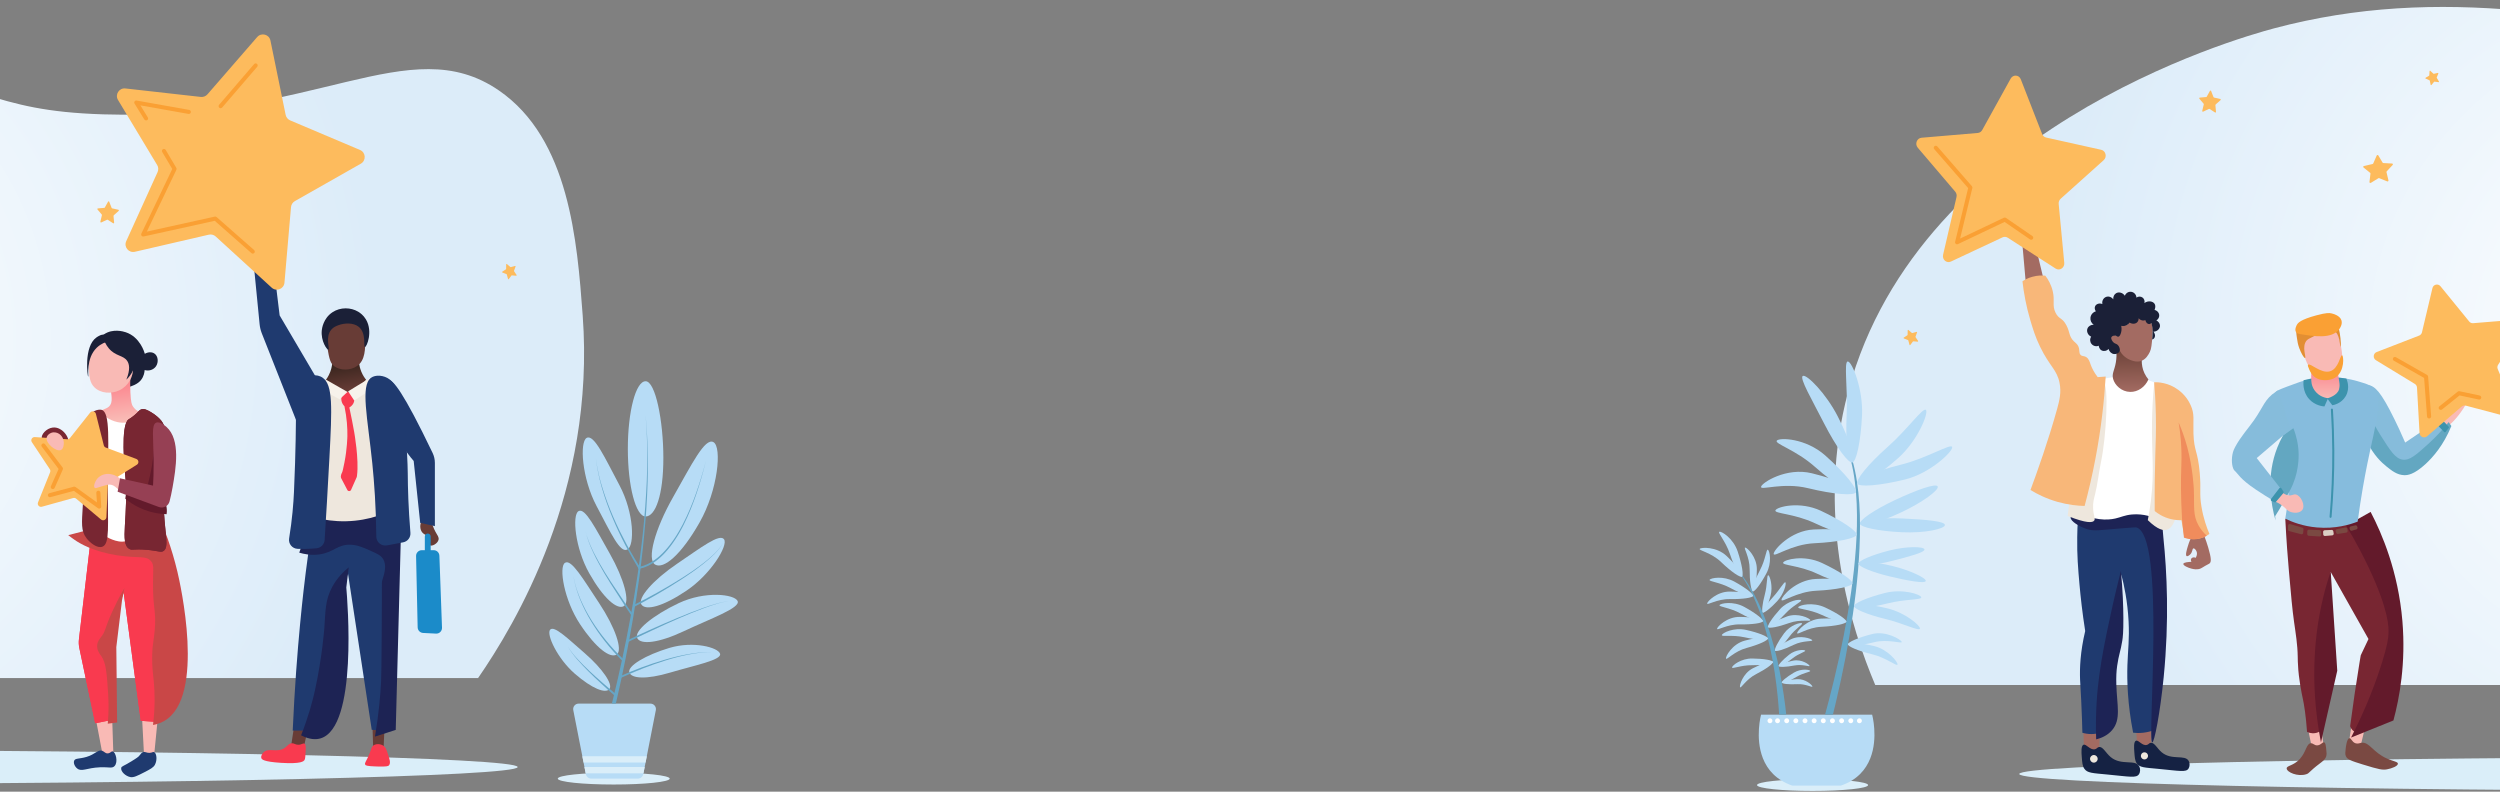 <svg width="1440" height="456" viewBox="0 0 1440 456" fill="none" xmlns="http://www.w3.org/2000/svg">
<rect x="0" y="0" width="1440" height="456" fill="#808080" stroke="none"/>
<path d="M-629.86 390.567C-328.125 390.567 -26.389 390.567 275.368 390.567C296.518 359.896 343.168 282.776 335.622 181.576C332.449 139.187 328.032 79.954 287.264 52.035C235.599 16.66 181.293 69.745 59.276 65.862C-5.594 63.797 -8.102 48.218 -106.528 27.867C-216.272 5.164 -304.645 -13.101 -400.141 12.332C-421.779 18.102 -610.353 71.321 -647.127 228.225C-663.216 296.868 -643.753 357.655 -629.86 390.567Z" fill="url(#paint0_radial_331_97)"/>
<path d="M-124.369 451.508C108.998 451.508 298.18 447.167 298.18 441.813C298.18 436.458 108.998 432.118 -124.369 432.118C-357.736 432.118 -546.917 436.458 -546.917 441.813C-546.917 447.167 -357.736 451.508 -124.369 451.508Z" fill="#DAEEF9"/>
<path d="M65.179 128.601L62.05 126.581C61.939 126.515 61.828 126.515 61.695 126.559L58.321 128.135C58.033 128.268 57.744 128.002 57.811 127.691L58.699 123.918C58.721 123.785 58.699 123.652 58.61 123.563L56.169 120.678C55.969 120.434 56.102 120.057 56.413 120.035L60.097 119.724C60.208 119.724 60.319 119.635 60.385 119.524L62.249 116.173C62.405 115.884 62.804 115.929 62.915 116.217L64.314 119.79C64.358 119.901 64.469 119.99 64.58 120.012L68.175 120.811C68.486 120.878 68.575 121.277 68.33 121.499L65.512 124.029C65.423 124.118 65.379 124.229 65.379 124.362L65.734 128.224C65.778 128.534 65.445 128.756 65.179 128.601Z" fill="#FDBB5D"/>
<path d="M297.34 158.828L294.81 158.628C294.721 158.628 294.654 158.65 294.588 158.717L293.056 160.759C292.923 160.936 292.657 160.87 292.612 160.648L291.924 158.096C291.902 158.007 291.836 157.94 291.769 157.918L289.372 156.964C289.173 156.875 289.128 156.609 289.306 156.498L291.414 155.122C291.481 155.077 291.525 154.989 291.525 154.9L291.569 152.281C291.569 152.059 291.814 151.948 291.991 152.103L293.988 153.812C294.055 153.879 294.144 153.879 294.233 153.857L296.652 153.191C296.851 153.124 297.051 153.346 296.962 153.546L296.075 155.965C296.052 156.054 296.052 156.143 296.097 156.209L297.561 158.406C297.672 158.606 297.539 158.85 297.34 158.828Z" fill="#FDBB5D"/>
<path d="M353.51 451.886C371.319 451.886 385.756 450.366 385.756 448.491C385.756 446.615 371.319 445.095 353.51 445.095C335.701 445.095 321.264 446.615 321.264 448.491C321.264 450.366 335.701 451.886 353.51 451.886Z" fill="#DAEEF9"/>
<path d="M377.767 409.032L372.552 435.575L371.841 439.192L371.619 440.324L371.353 441.678L371.331 441.766L371.22 442.344L370.954 443.697L370.821 444.385L370.621 445.406L370.554 445.739L370.51 445.917C370.221 447.404 368.934 448.469 367.425 448.469H340.549C339.04 448.469 337.753 447.404 337.465 445.917L337.42 445.739L337.354 445.406L337.154 444.385L337.021 443.697L336.754 442.344L336.643 441.766L336.621 441.678L336.355 440.324L336.133 439.192L335.423 435.575L330.207 409.032C329.83 407.079 331.317 405.281 333.292 405.281H374.638C376.657 405.281 378.144 407.101 377.767 409.032Z" fill="#B7DCF6"/>
<path d="M371.331 441.811L371.22 442.388L370.954 443.741L370.821 444.407L370.621 445.428H337.354L337.154 444.407L337.021 443.741L336.754 442.388L336.643 441.811H371.331Z" fill="#DAEEF9"/>
<path d="M372.552 435.597L371.841 439.214H336.133L335.423 435.597H372.552Z" fill="#DAEEF9"/>
<path d="M382.095 263.778C382.095 285.283 377.523 297.49 371.864 297.49C366.205 297.49 361.633 280.046 361.633 258.541C361.633 237.036 366.205 219.592 371.864 219.592C377.501 219.57 382.095 242.274 382.095 263.778Z" fill="#B7DCF6"/>
<path d="M402.934 300.974C392.303 319.682 382.294 328.005 377.368 325.208C372.463 322.412 377.101 304.991 387.732 286.282C398.362 267.573 406.063 251.883 410.968 254.679C415.917 257.498 413.586 282.265 402.934 300.974Z" fill="#B7DCF6"/>
<path d="M395.566 340.122C381.74 349.488 371.908 351.862 369.467 348.223C367.003 344.583 376.214 334.064 390.04 324.698C403.866 315.333 414.607 307.055 417.071 310.672C419.512 314.29 409.392 330.757 395.566 340.122Z" fill="#B7DCF6"/>
<path d="M334.136 359.585C343.368 373.5 351.557 379.404 355.219 376.985C358.881 374.566 354.353 361.316 345.099 347.401C335.867 333.486 329.075 321.746 325.414 324.188C321.774 326.607 324.903 345.67 334.136 359.585Z" fill="#B7DCF6"/>
<path d="M331.095 388.059C341.148 396.781 348.716 399.577 351.002 396.936C353.288 394.295 346.985 385.085 336.932 376.363C326.878 367.641 319.155 360.074 316.869 362.715C314.583 365.356 321.042 379.337 331.095 388.059Z" fill="#B7DCF6"/>
<path d="M394.057 363.492C378.965 370.616 368.89 371.437 367.003 367.486C365.139 363.514 375.858 354.526 390.95 347.402C406.041 340.278 422.996 342.209 424.86 346.181C426.747 350.131 409.148 356.368 394.057 363.492Z" fill="#B7DCF6"/>
<path d="M386.156 387.371C372.307 391.499 363.586 390.9 362.498 387.26C361.411 383.62 371.753 377.34 385.601 373.19C399.449 369.062 413.675 372.923 414.763 376.563C415.85 380.203 400.004 383.243 386.156 387.371Z" fill="#B7DCF6"/>
<path d="M339.462 330.313C347.695 344.827 355.463 351.308 359.28 349.155C363.097 347.002 359.502 333.465 351.268 318.95C343.035 304.436 337.065 292.252 333.248 294.405C329.431 296.558 331.228 315.799 339.462 330.313Z" fill="#B7DCF6"/>
<path d="M343.612 291.475C352.134 307.521 357.172 318.751 361.389 316.509C365.605 314.268 365.317 295.515 356.795 279.469C348.273 263.423 342.169 249.997 337.953 252.216C333.758 254.435 335.112 275.43 343.612 291.475Z" fill="#B7DCF6"/>
<path d="M353.998 400.665C351.557 398.601 348.339 395.605 345.986 393.452C343.634 391.299 341.326 389.102 339.062 386.838C337.93 385.707 336.821 384.575 335.711 383.398C334.624 382.244 333.536 381.068 332.493 379.848C331.45 378.627 330.429 377.406 329.497 376.119C328.565 374.832 327.655 373.5 326.945 372.08C327.7 373.478 328.632 374.788 329.608 376.053C330.585 377.318 331.628 378.494 332.715 379.67C333.78 380.846 334.89 382 336.022 383.11C337.154 384.242 338.286 385.352 339.462 386.439C341.77 388.614 344.144 390.744 346.564 392.831C348.983 394.917 352.267 397.824 354.73 399.799L353.998 400.665Z" fill="#66A6C6"/>
<path d="M360.878 369.017C365.716 366.709 370.576 364.49 375.459 362.293C380.341 360.118 385.246 357.988 390.195 355.924C395.144 353.882 400.115 351.907 405.175 350.109C407.705 349.221 410.235 348.378 412.832 347.668C414.119 347.313 415.428 346.98 416.738 346.736C417.071 346.669 417.404 346.625 417.736 346.558C418.069 346.514 418.402 346.469 418.735 346.447C419.401 346.381 420.067 346.358 420.732 346.425C420.067 346.358 419.401 346.403 418.735 346.469C418.402 346.492 418.069 346.558 417.736 346.603C417.404 346.669 417.071 346.713 416.76 346.78C415.451 347.046 414.163 347.401 412.876 347.779C410.324 348.533 407.794 349.421 405.286 350.353C400.271 352.217 395.344 354.281 390.439 356.412C385.534 358.542 380.674 360.762 375.836 363.025C370.998 365.289 366.16 367.597 361.389 369.972L360.878 369.017Z" fill="#66A6C6"/>
<path d="M358.37 380.558C357.505 379.715 356.306 378.472 355.485 377.606C354.664 376.741 353.865 375.853 353.088 374.966C351.513 373.19 350.004 371.37 348.539 369.506C347.074 367.642 345.654 365.733 344.3 363.78C342.946 361.827 341.659 359.83 340.439 357.81C339.196 355.791 338.064 353.705 336.999 351.596C335.911 349.488 334.957 347.313 334.069 345.116L333.426 343.451L332.826 341.765C332.738 341.476 332.627 341.21 332.538 340.922L332.272 340.078L332.005 339.235C331.916 338.946 331.828 338.68 331.761 338.392L331.295 336.683C331.206 336.394 331.14 336.106 331.095 335.817L330.896 334.952L330.696 334.086C330.629 333.798 330.585 333.509 330.54 333.221L330.23 331.467L330.563 333.198C330.629 333.487 330.674 333.775 330.74 334.064L330.94 334.929L331.14 335.795C331.206 336.083 331.273 336.372 331.362 336.66L331.85 338.369C331.916 338.658 332.027 338.924 332.116 339.213L332.405 340.056L332.693 340.899C332.782 341.188 332.893 341.454 333.004 341.72L333.625 343.385L334.291 345.027C335.223 347.202 336.222 349.333 337.331 351.419C338.441 353.505 339.617 355.547 340.882 357.544C342.147 359.541 343.457 361.494 344.833 363.403C346.209 365.312 347.651 367.176 349.138 368.996C350.625 370.815 352.179 372.591 353.777 374.344C354.575 375.21 355.374 376.075 356.196 376.896C357.017 377.74 358.237 378.982 359.081 379.759L358.37 380.558Z" fill="#66A6C6"/>
<path d="M363.43 354.104C360.834 350.531 357.483 344.96 355.041 341.298C352.622 337.614 350.27 333.886 348.028 330.091C345.809 326.296 343.679 322.412 341.792 318.44C340.86 316.442 339.972 314.423 339.196 312.359C338.419 310.295 337.753 308.186 337.309 306.034C337.775 308.186 338.508 310.273 339.329 312.314C340.15 314.356 341.06 316.353 342.036 318.329C344.011 322.257 346.208 326.074 348.494 329.825C350.802 333.575 353.221 337.237 355.707 340.854C358.215 344.472 361.633 349.976 364.296 353.46L363.43 354.104Z" fill="#66A6C6"/>
<path d="M364.695 348.622C369.511 346.226 373.461 344.184 378.166 341.565C382.871 338.946 387.532 336.216 392.103 333.354C396.675 330.491 401.158 327.472 405.419 324.166C407.55 322.501 409.614 320.77 411.545 318.884C412.499 317.929 413.431 316.953 414.274 315.91C415.118 314.867 415.894 313.757 416.516 312.537C415.939 313.757 415.162 314.889 414.341 315.954C413.498 317.02 412.588 318.018 411.655 318.973C409.747 320.903 407.705 322.657 405.597 324.365C401.38 327.761 396.942 330.846 392.414 333.797C387.887 336.749 383.271 339.545 378.588 342.275C373.905 344.983 369.999 347.091 365.206 349.599L364.695 348.622Z" fill="#66A6C6"/>
<path d="M406.64 265.376C405.086 271.701 403.333 277.959 401.247 284.129C399.161 290.299 396.764 296.357 393.835 302.194C393.657 302.571 393.457 302.926 393.28 303.282L392.703 304.369C392.326 305.079 391.948 305.812 391.527 306.522L390.284 308.63L388.974 310.694C387.177 313.424 385.224 316.065 382.982 318.462L382.139 319.349C381.85 319.638 381.54 319.926 381.251 320.215C380.963 320.503 380.674 320.792 380.363 321.058L379.431 321.857L378.965 322.257L378.477 322.634L377.501 323.388C376.813 323.854 376.147 324.343 375.437 324.764C374.016 325.63 372.529 326.362 370.931 326.895C370.532 327.028 370.133 327.161 369.733 327.25C369.533 327.294 369.334 327.361 369.112 327.405L368.912 327.45L368.49 327.538C368.224 327.583 367.98 327.627 367.714 327.649C367.736 327.472 367.758 327.294 367.78 327.117L367.869 326.518C368.024 326.495 368.157 326.473 368.313 326.451L368.89 326.34C368.934 326.34 369.001 326.318 369.045 326.318C369.178 326.296 369.334 326.251 369.467 326.207C369.844 326.118 370.221 326.007 370.599 325.874C372.108 325.386 373.55 324.698 374.926 323.899C375.614 323.522 376.28 323.033 376.946 322.612L377.9 321.901L378.388 321.546L378.854 321.169L379.786 320.392C380.097 320.126 380.386 319.838 380.674 319.571C380.963 319.283 381.273 319.016 381.54 318.75L382.383 317.885C384.602 315.554 386.578 312.98 388.397 310.295L389.729 308.253L390.972 306.167C391.393 305.479 391.771 304.769 392.17 304.058L392.747 302.993C392.947 302.638 393.147 302.283 393.324 301.928C396.298 296.158 398.806 290.143 400.959 284.018C403.134 277.893 404.975 271.657 406.64 265.376Z" fill="#66A6C6"/>
<path d="M367.958 327.738C367.137 326.473 367.558 327.095 366.804 325.808C366.027 324.543 365.295 323.255 364.54 321.968C363.075 319.394 361.655 316.797 360.279 314.156C358.903 311.538 357.594 308.874 356.329 306.189C355.064 303.504 353.865 300.796 352.733 298.066C350.447 292.607 348.428 287.014 346.786 281.333L346.186 279.202C345.987 278.492 345.809 277.76 345.632 277.05L345.365 275.984L345.121 274.897C344.966 274.165 344.788 273.454 344.633 272.722C344.034 269.815 343.545 266.907 343.19 263.978C343.59 266.907 344.122 269.815 344.766 272.7C344.921 273.41 345.121 274.142 345.276 274.853L345.543 275.918L345.831 276.983C346.031 277.693 346.209 278.403 346.43 279.114L347.074 281.244C348.827 286.881 350.913 292.429 353.266 297.844C354.442 300.552 355.685 303.237 356.972 305.878C358.282 308.519 359.635 311.16 361.033 313.757C362.432 316.353 363.896 318.928 365.405 321.458C366.16 322.723 366.915 323.988 367.714 325.231C368.49 326.473 368.091 325.874 368.912 327.073L367.958 327.738Z" fill="#66A6C6"/>
<path d="M357.194 389.457C359.302 388.503 361.411 387.638 363.519 386.772C365.65 385.906 367.78 385.085 369.933 384.286C374.238 382.711 378.566 381.246 382.982 379.981C384.07 379.648 385.18 379.36 386.289 379.049C387.399 378.76 388.508 378.472 389.618 378.206C390.728 377.939 391.86 377.695 392.969 377.451C394.101 377.229 395.211 376.985 396.343 376.807C397.474 376.608 398.606 376.43 399.738 376.275L401.447 376.053C402.024 375.986 402.579 375.942 403.156 375.875C405.442 375.676 407.728 375.587 410.013 375.676C407.728 375.631 405.442 375.764 403.178 376.008C402.601 376.075 402.046 376.119 401.469 376.208L399.782 376.452C398.651 376.652 397.541 376.83 396.409 377.051C395.277 377.251 394.168 377.518 393.058 377.762C391.948 378.028 390.839 378.294 389.729 378.583C388.619 378.871 387.532 379.182 386.422 379.493C385.335 379.826 384.225 380.136 383.138 380.491C378.788 381.845 374.482 383.399 370.244 385.041C368.113 385.862 366.005 386.728 363.919 387.638C361.832 388.525 359.724 389.457 357.682 390.434L357.194 389.457Z" fill="#66A6C6"/>
<path d="M373.129 271.457L373.084 274.409L373.04 277.361L372.929 280.312L372.818 283.264C372.773 284.24 372.751 285.239 372.685 286.216L372.352 292.097C372.307 293.073 372.219 294.05 372.152 295.048L371.93 297.978L371.708 300.93L371.442 303.859L371.176 306.789C371.087 307.765 371.02 308.742 370.909 309.718L370.31 315.577C370.221 316.553 370.088 317.53 369.977 318.506L369.644 321.436L369.311 324.365L369.067 326.341L368.956 327.273C368.956 327.339 368.934 327.384 368.934 327.45C368.69 329.337 368.446 331.245 368.18 333.132C367.114 340.921 365.894 348.689 364.584 356.456C363.275 364.202 361.832 371.947 360.279 379.648C358.725 387.349 357.083 395.05 355.308 402.707C355.108 403.55 354.908 404.415 354.708 405.259H352.445C352.689 404.238 352.955 403.217 353.199 402.196C355.064 394.584 356.817 386.927 358.459 379.249C360.101 371.57 361.655 363.869 363.053 356.168C364.473 348.445 365.783 340.699 366.959 332.954C367.225 331.179 367.469 329.425 367.736 327.65C367.758 327.472 367.78 327.295 367.802 327.117L367.891 326.518L368.224 324.188L368.601 321.258L368.979 318.351C369.112 317.375 369.245 316.398 369.334 315.422L370.022 309.563C370.133 308.586 370.221 307.61 370.332 306.633L370.621 303.704L370.909 300.774L371.153 297.845L371.398 294.915C371.486 293.939 371.575 292.962 371.642 291.986L372.041 286.105C372.108 285.128 372.152 284.152 372.219 283.175L372.374 280.224L372.529 277.294L372.618 274.342L372.707 271.391C372.729 270.414 372.774 269.438 372.774 268.439L372.818 262.558C372.796 254.702 372.507 246.845 371.841 239.011C372.596 246.823 372.995 254.679 373.129 262.536L373.151 268.439C373.173 269.504 373.151 270.481 373.129 271.457Z" fill="#66A6C6"/>
<path d="M169.197 419.684C168.731 422.725 168.265 425.787 167.799 428.828C170.263 429.072 172.726 429.294 175.19 429.538C176.011 425.787 176.832 422.037 177.653 418.286C174.834 418.73 172.016 419.196 169.197 419.684Z" fill="#683C36"/>
<path d="M214.582 419.329C214.693 423.08 214.826 426.83 214.937 430.581C216.934 430.825 218.932 431.047 220.929 431.291C221.173 426.009 221.395 420.727 221.639 415.445C219.287 416.733 216.934 418.042 214.582 419.329Z" fill="#683C36"/>
<path d="M181.27 294.605C179.695 304.037 177.853 315.954 176.099 329.803C175.611 333.62 174.28 344.383 172.815 359.83C171.35 375.32 169.708 395.938 168.598 420.838H178.452C183.357 407.744 185.687 396.825 186.907 389.391C189.193 375.454 188.084 368.596 191.124 355.613C193.743 344.472 197.649 335.861 200.467 330.491C205.017 360.451 209.566 390.389 214.116 420.35C216.69 420.594 219.287 420.816 221.861 421.06C222.993 412.338 224.192 399.755 223.97 384.464C223.837 375.32 223.326 373.789 223.26 364.046C223.215 358.676 223.304 350.176 225.368 326.03C226.167 316.553 227.299 304.392 228.897 290.122C213.029 291.609 197.138 293.118 181.27 294.605Z" fill="#1F3A6F"/>
<path d="M172.371 318.329C174.945 319.106 178.94 319.971 183.623 319.394C192.212 318.307 194.253 313.491 201.932 313.757C205.927 313.89 209.167 315.333 213.539 317.286C217.29 318.95 219.287 319.86 220.574 321.858C223.082 325.719 221.196 330.824 220.219 334.175C219.731 335.861 220.086 334.974 219.864 364.446C219.731 381.091 219.686 389.413 219.509 392.609C219.132 400.043 218.244 410.94 215.98 424.278C219.975 422.991 223.948 421.704 227.942 420.417C228.519 398.357 229.118 376.319 229.695 354.259C230.272 332.2 230.872 310.162 231.449 288.102C214.915 289.034 198.359 289.988 181.825 290.921C178.696 300.02 175.522 309.163 172.371 318.329Z" fill="#1D2354"/>
<path d="M199.469 338.391C199.935 334.53 200.401 330.646 200.867 326.784C198.115 329.003 194.298 332.643 191.368 338.036C187.285 345.582 187.529 351.707 186.797 361.96C186.797 361.96 185.62 378.294 181.515 397.158C180.139 403.483 177.742 412.649 173.414 423.546C178.319 426.031 181.936 426.12 184.666 425.299C206.171 418.818 200.134 346.07 199.469 338.391Z" fill="#1D2354"/>
<path d="M243.81 298.954C241.835 300.774 241.657 303.992 242.745 305.99C244.076 308.409 246.762 308.031 247.561 310.428C248.16 312.248 247.006 313.535 247.672 314.09C248.626 314.845 252.066 313.247 252.599 310.916C252.954 309.429 251.933 308.298 250.845 306.345C249.802 304.458 248.582 301.595 248.027 297.556C247.45 297.534 245.386 297.49 243.81 298.954Z" fill="#683C36"/>
<path d="M184.799 219.06C183.49 221.057 181.426 224.43 179.628 228.913C178.075 232.775 174.08 244.071 178.23 274.897C178.985 280.578 180.272 288.657 182.447 298.355C186.641 299.398 192.434 300.397 199.336 300.241C206.526 300.086 212.474 298.732 216.69 297.423C218.177 284.906 219.087 270.37 218.577 254.258C218.177 241.319 216.912 229.512 215.292 219.06C205.128 219.06 194.964 219.06 184.799 219.06Z" fill="#EEE7DD"/>
<path d="M191.457 208.163C191.39 209.583 191.146 211.736 190.236 214.155C189.215 216.885 187.817 218.749 186.907 219.792C191.146 222.255 195.407 224.719 199.646 227.182C201.022 226.583 202.576 225.806 204.196 224.719C207.125 222.788 209.3 220.591 210.876 218.727C210.032 217.706 208.989 216.197 208.146 214.155C206.703 210.671 206.57 207.475 206.637 205.699C201.577 206.521 196.517 207.342 191.457 208.163Z" fill="url(#paint1_linear_331_97)"/>
<path d="M193.121 183.884C189.948 185.77 188.683 188.833 188.461 189.365C187.773 191.097 187.551 192.939 188.195 197.333C189.304 205.012 189.859 208.851 192.3 210.782C195.918 213.645 201.976 213.467 205.749 210.782C210.432 207.453 210.41 201.061 210.41 194.315C210.41 190.52 210.387 188.567 209.034 186.636C205.971 182.175 198.248 180.821 193.121 183.884Z" fill="#683C36"/>
<path d="M198.403 225.762C196.783 226.45 196.295 229.202 196.761 231.155C197.094 232.575 197.937 233.529 198.403 233.973C199.846 240.831 200.157 246.756 200.09 251.195C200.09 251.195 199.979 258.496 198.403 266.353C197.693 269.904 197.316 271.679 197.005 272.212C197.005 272.212 196.362 273.277 196.317 274.52C196.317 274.853 196.406 275.163 196.406 275.163C196.428 275.274 196.473 275.363 196.539 275.496C197.715 277.76 198.914 280.024 200.09 282.265C200.556 283.131 201.799 283.086 202.198 282.199C203.308 279.713 204.395 277.227 205.505 274.742C205.594 274.542 205.594 274.253 205.638 273.898C206.837 264.666 204.04 248.998 204.04 248.998C203.33 245.025 202.42 240.187 201.222 234.683C203.064 233.663 204.196 231.798 204.04 230.001C203.774 227.093 200.334 224.941 198.403 225.762Z" fill="#F93A4F"/>
<path d="M182.202 217.595C175.167 205.633 168.132 193.671 161.075 181.687C159.677 170.191 158.256 158.695 156.858 147.199C153.107 146.955 149.357 146.733 145.584 146.489C146.893 159.916 148.225 173.32 149.534 186.747C149.712 188.522 150.134 190.275 150.777 191.94C157.946 210.116 165.136 228.292 172.304 246.446C175.633 236.836 178.918 227.227 182.202 217.595Z" fill="#1F3A6F"/>
<path d="M223.726 219.015C226.056 218.194 232.225 225.496 249.181 260.894C250.046 262.691 250.49 264.666 250.49 266.664V303.06C247.672 302.439 244.853 301.817 242.035 301.174C240.792 289.278 239.527 277.405 238.284 265.51C233.957 260.539 226.455 250.485 223.726 235.904C223.459 234.44 220.796 220.059 223.726 219.015Z" fill="#1F3A6F"/>
<path d="M210.188 199.863C209.211 199.796 211.187 191.94 206.637 188.256C203.486 185.704 198.359 186.059 195.03 187.28C193.721 187.768 192.123 188.345 190.836 189.854C187.129 194.182 190.125 201.195 189.215 201.461C188.394 201.683 184.666 196.423 185.354 190.187C185.465 189.255 186.197 183.374 191.479 179.867C196.14 176.782 202.087 177.026 206.304 179.534C207.392 180.178 209.367 181.576 210.809 184.039C214.915 190.986 211.253 199.93 210.188 199.863Z" fill="#1B2037"/>
<path d="M187.839 218.727C191.945 221.08 196.051 223.41 200.157 225.762C198.625 227.16 197.116 228.581 195.585 229.979C191.479 227.76 187.373 225.518 183.268 223.299C184.799 221.767 186.33 220.258 187.839 218.727Z" fill="#F7F2EB"/>
<path d="M200.512 225.407C204.728 222.833 208.967 220.236 213.184 217.662C214.471 219.193 215.758 220.702 217.045 222.233C212.696 225.052 208.368 227.87 204.018 230.689C202.864 228.936 201.688 227.182 200.512 225.407Z" fill="#F7F2EB"/>
<path d="M185.953 217.639C182.424 215.065 177.254 216.064 174.235 219.037C170.307 222.943 170.485 229.845 170.462 241.097C170.462 241.097 170.418 259.406 169.331 283.33C169.042 289.744 168.354 298.932 166.534 310.14C166.024 313.224 168.332 316.021 171.461 316.132C172.859 316.176 174.28 316.198 175.767 316.176C178.075 316.132 180.25 315.999 182.336 315.799C184.866 315.555 186.841 313.513 186.996 310.983C187.817 297.956 188.772 281.954 189.748 263.623C191.302 234.528 191.768 221.878 185.953 217.639Z" fill="#1F3A6F"/>
<path d="M213.672 217.639C207.525 222.211 211.763 240.698 214.449 266.908C215.536 277.671 216.602 291.941 216.757 309.097C216.779 312.315 219.686 314.711 222.86 314.134C223.393 314.046 223.947 313.935 224.48 313.846C227.077 313.358 229.651 312.869 232.225 312.381C234.822 311.893 236.62 309.518 236.398 306.877C235.221 292.607 234.911 280.934 234.866 272.545C234.866 272.545 234.711 242.495 228.697 225.141C228.142 223.543 226.988 220.547 224.458 218.571C221.173 216.041 216.291 215.686 213.672 217.639Z" fill="#1F3A6F"/>
<path d="M242.945 316.909H249.802C251.578 316.909 253.02 318.307 253.087 320.082L254.596 361.561C254.663 363.492 253.065 365.067 251.156 364.956C248.67 364.823 246.185 364.712 243.699 364.579C241.968 364.49 240.614 363.092 240.57 361.361C240.259 347.668 239.971 333.953 239.66 320.26C239.616 318.44 241.103 316.909 242.945 316.909Z" fill="#1B8BC9"/>
<path d="M246.385 320.082C245.452 320.082 244.698 319.328 244.698 318.396V309.008C244.698 308.076 245.452 307.321 246.385 307.321C247.317 307.321 248.071 308.076 248.071 309.008V318.396C248.071 319.328 247.294 320.082 246.385 320.082Z" fill="#1B8BC9"/>
<path d="M168.132 428.118C166.379 428.162 165.646 429.582 164.137 430.692C159.699 433.954 154.594 430.248 151.62 433.511C151.465 433.666 150.089 435.242 150.533 436.64C150.755 437.394 151.709 438.748 161.807 439.392C173.569 440.146 174.967 438.482 175.411 437.727C175.833 437.039 175.9 435.641 176.033 432.889C176.166 430.315 176.21 428.85 175.411 428.362C174.546 427.851 173.769 429.05 171.661 428.983C169.907 428.917 169.508 428.095 168.132 428.118Z" fill="#F93A4F"/>
<path d="M214.982 429.449C213.916 430.226 214.072 431.025 212.829 434.109C211.076 438.504 209.811 439.391 210.365 440.434C210.632 440.945 211.275 441.322 217.046 441.5C222.971 441.677 223.659 441.322 224.081 440.79C225.146 439.458 224.436 437.261 223.371 434.109C222.549 431.668 222.15 430.47 220.907 429.604C219.22 428.406 216.602 428.25 214.982 429.449Z" fill="#F93A4F"/>
<path d="M156.503 165.708L124.235 136.213C123.169 135.237 121.682 134.837 120.284 135.17L77.696 145.024C74.145 145.845 71.193 142.25 72.703 138.921L90.767 99.129C91.367 97.82 91.278 96.288 90.523 95.045L67.975 57.584C66.089 54.455 68.619 50.526 72.236 50.948L115.668 55.831C117.111 55.986 118.531 55.431 119.485 54.343L148.136 21.343C150.533 18.591 155.038 19.767 155.771 23.34L164.537 66.172C164.825 67.593 165.802 68.769 167.134 69.346L207.392 86.39C210.743 87.811 211.009 92.471 207.858 94.269L169.841 115.84C168.576 116.55 167.755 117.838 167.622 119.28L163.849 162.823C163.538 166.462 159.188 168.171 156.503 165.708Z" fill="#FDBB5D"/>
<path d="M127.075 62.333C126.809 62.333 126.542 62.244 126.321 62.044C125.832 61.623 125.766 60.89 126.187 60.38L146.361 36.922C146.782 36.434 147.515 36.367 148.025 36.789C148.514 37.21 148.58 37.943 148.158 38.453L127.985 61.911C127.741 62.178 127.408 62.333 127.075 62.333Z" fill="#FAA034"/>
<path d="M84.132 69.368C83.732 69.368 83.355 69.168 83.133 68.813L77.496 59.67C77.252 59.27 77.274 58.782 77.518 58.405C77.785 58.028 78.251 57.828 78.695 57.917L108.966 63.309C109.609 63.42 110.031 64.042 109.92 64.663C109.809 65.307 109.188 65.729 108.566 65.618L80.869 60.691L85.13 67.615C85.463 68.17 85.308 68.88 84.753 69.235C84.553 69.302 84.354 69.368 84.132 69.368Z" fill="#FAA034"/>
<path d="M145.606 146.089C145.34 146.089 145.051 146 144.829 145.801L123.68 127.181L82.734 136.213C82.29 136.302 81.846 136.147 81.557 135.792C81.269 135.437 81.224 134.97 81.424 134.549L99.223 97.331L93.43 87.544C93.098 86.989 93.275 86.257 93.852 85.946C94.407 85.613 95.139 85.791 95.45 86.368L101.553 96.688C101.753 97.02 101.775 97.442 101.598 97.797L84.576 133.395L123.746 124.762C124.101 124.673 124.501 124.784 124.767 125.028L146.361 144.025C146.849 144.447 146.893 145.201 146.472 145.69C146.25 145.956 145.939 146.089 145.606 146.089Z" fill="#FAA034"/>
<path d="M36.04 248.155C35.485 247.711 33.332 245.935 30.403 246.268C26.696 246.712 23.523 250.33 24.078 252.593C24.988 256.477 37.149 258.364 39.102 255.168C40.145 253.437 38.237 249.952 36.04 248.155Z" fill="#782632"/>
<path d="M55.414 415.223C56.59 421.437 57.767 427.651 58.943 433.866C59.187 434.154 60.03 435.042 61.384 435.219C63.67 435.53 65.201 433.599 65.268 433.51C65.024 426.364 64.802 419.196 64.558 412.05C61.495 413.115 58.455 414.158 55.414 415.223Z" fill="#F9BAB5"/>
<path d="M81.802 412.76C82.157 419.573 82.512 426.364 82.867 433.177C84.864 433.532 86.862 433.887 88.859 434.243C89.569 427.096 90.257 419.928 90.967 412.782C87.904 412.76 84.842 412.76 81.802 412.76Z" fill="#F9BAB5"/>
<path d="M54.349 238.19C51.774 237.347 45.982 247.378 43.763 251.861C40.656 258.075 41.61 259.118 38.126 265.243C35.241 270.326 33.377 271.857 33.909 274.387C34.597 277.671 38.903 280.557 42.365 280.024C43.718 279.802 46.848 278.715 50.82 266.642C54.482 255.456 57.434 239.211 54.349 238.19Z" fill="#244477"/>
<path d="M55.281 198.398C56.968 194.736 59.076 193.138 59.964 192.539C65.024 189.121 71.082 190.919 72.392 191.363C80.692 194.093 83.2 202.992 83.422 203.791C85.219 202.726 87.305 202.615 88.815 203.547C91.145 205.012 91.411 208.629 89.88 210.937C88.526 212.957 85.863 213.889 83.311 213.156C83.244 214.377 82.911 216.774 81.202 218.904C80.537 219.725 79.494 220.746 77.452 221.723C71.97 224.342 64.713 224.186 62.316 224.075C60.363 223.01 56.79 220.635 54.571 216.219C50.443 207.985 54.66 199.752 55.281 198.398Z" fill="#1B2037"/>
<path d="M52.196 310.983C49.955 330.069 47.713 349.133 45.471 368.219C45.272 369.928 45.338 371.681 45.716 373.368C48.756 387.771 51.797 402.174 54.815 416.6C58.41 415.889 62.005 415.179 65.578 414.469C64.979 403.905 64.757 396.47 64.668 391.277C64.602 387.038 64.624 384.664 63.958 381.18C63.692 379.715 62.338 372.524 61.761 370.46C61.739 370.349 61.65 370.061 61.606 369.639C61.517 368.862 61.606 368.063 61.872 367.309L71.215 341.254C74.5 365.889 77.784 390.523 81.069 415.179C84.354 415.423 87.638 415.645 90.923 415.889C92.41 371.237 94.207 350.509 95.85 340.566C96.227 338.281 97.47 331.356 96.56 322.257C95.783 314.556 93.808 308.431 92.343 304.658C78.961 306.767 65.578 308.875 52.196 310.983Z" fill="#F93A4F"/>
<path d="M52.196 310.983C49.955 330.069 47.713 349.133 45.471 368.219C45.272 369.928 45.338 371.681 45.716 373.368C48.756 387.771 51.797 402.174 54.815 416.6C58.41 415.889 62.005 415.179 65.578 414.469C64.979 403.905 64.757 396.47 64.668 391.277C64.602 387.038 64.624 384.664 63.958 381.18C63.692 379.715 62.338 372.524 61.761 370.46C61.739 370.349 61.65 370.061 61.606 369.639C61.517 368.862 61.606 368.063 61.872 367.309L71.215 341.254C74.5 365.889 77.784 390.523 81.069 415.179C84.354 415.423 87.638 415.645 90.923 415.889C92.41 371.237 94.207 350.509 95.85 340.566C96.227 338.281 97.47 331.356 96.56 322.257C95.783 314.556 93.808 308.431 92.343 304.658C78.961 306.767 65.578 308.875 52.196 310.983Z" fill="#F93A4F"/>
<path d="M43.097 311.049C46.115 313.091 53.572 317.641 67.376 319.838C80.07 321.857 84.154 319.683 87.083 323.367C88.77 325.475 88.193 327.184 88.126 335.44C87.993 351.041 90.19 351.796 89.059 363.602C88.482 369.661 87.816 371.126 87.66 377.207C87.483 383.998 88.171 388.303 88.593 392.697C89.147 398.556 89.436 406.945 88.126 417.576C89.325 417.376 91.944 416.843 94.696 415.223C118.708 401.22 103.595 335.24 102.197 329.359C98.912 315.532 94.496 303.992 90.457 295.093C73.413 299.465 56.368 303.859 39.302 308.231C40.167 308.919 41.455 309.94 43.097 311.049Z" fill="#C94747"/>
<path d="M70.283 345.759C70.749 343.407 71.215 341.077 71.681 338.724C68.419 344.317 66.155 348.999 64.646 352.328C60.141 362.271 61.007 363.469 58.077 367.109C57.456 367.908 56.169 369.395 55.969 371.57C55.703 374.544 57.589 376.918 58.321 377.895C61.118 381.734 61.517 387.882 62.316 400.176C62.582 404.46 62.693 410.141 62.072 416.843C63.87 416.599 65.667 416.377 67.465 416.133C67.309 401.663 67.154 387.194 66.999 372.724C68.108 363.736 69.196 354.747 70.283 345.759Z" fill="#C94747"/>
<path d="M58.543 236.37C53.883 239.633 57.19 250.907 59.254 263.113C61.051 273.788 62.538 289.234 60.652 308.875C62.804 310.095 69.662 313.757 74.034 310.983C77.075 309.03 77.363 304.947 77.563 296.203C78.317 261.937 75.543 250.707 73.479 243.916C72.858 241.852 72.281 240.21 71.926 239.189C67.554 236.659 61.783 234.107 58.543 236.37Z" fill="white"/>
<path d="M62.804 222.012C63.337 223.232 64.025 225.185 64.202 227.649C64.38 229.846 64.513 231.666 63.492 233.286C61.872 235.86 58.876 235.372 58.565 236.814C58.144 238.701 62.893 242.119 67.709 243.139C75.277 244.759 81.935 240.299 84.243 238.568C81.935 238.146 78.406 237.036 76.497 233.996C75.92 233.086 75.365 231.754 75.099 225.895C74.921 222.234 74.988 219.104 75.099 216.752C71.016 218.483 66.91 220.258 62.804 222.012Z" fill="url(#paint2_linear_331_97)"/>
<path d="M61.029 196.312C57.789 196.112 55.303 198.531 54.704 199.13C50.532 203.192 50.953 209.517 51.175 212.846C51.464 216.974 51.685 220.391 54.349 223.055C57.966 226.694 64.18 227.005 68.774 224.808C74.034 222.3 77.163 216.508 76.519 211.425C76.142 208.429 73.102 205.566 67.021 199.818C64.624 197.577 63.093 196.445 61.029 196.312Z" fill="#F9BAB5"/>
<path d="M81.446 235.749C80.159 236.148 79.937 237.014 77.585 239.011C75.809 240.52 74.411 241.319 74.056 241.541C69.218 244.826 71.903 271.235 71.948 271.657C74.589 297.601 68.353 313.291 74.766 316.309C76.409 317.086 76.897 316.043 84.265 316.664C91.411 317.264 92.565 318.373 94.119 317.397C97.425 315.288 95.162 308.253 94.474 295.248C94.052 287.481 94.385 281 95.184 268.017C95.85 257.121 96.959 247.378 92.831 242.229C91.833 240.986 89.702 238.989 86.972 237.391C84.731 236.126 83.133 235.238 81.446 235.749Z" fill="#782632"/>
<path d="M58.566 236.082C57.522 235.793 55.747 236.015 54.349 236.792C51.752 238.234 50.931 241.408 50.487 243.472C48.468 252.727 49.089 259.318 49.089 259.318C49.378 262.447 48.823 272.079 47.691 291.342C47.092 301.373 46.581 305.79 49.799 309.984C51.841 312.648 55.969 315.999 58.943 314.911C63.426 313.291 62.005 302.772 62.116 279.713C62.205 254.613 63.67 237.547 58.566 236.082Z" fill="#782632"/>
<path d="M60.208 194.181C59.187 195.58 61.206 198.842 62.56 200.506C66.488 205.345 71.104 204.479 73.346 208.008C74.411 209.672 75.188 212.735 72.769 218.682C73.146 218.35 78.916 213.156 77.696 205.899C76.786 200.506 72.658 197.621 71.238 196.623C67.309 193.915 61.473 192.406 60.208 194.181Z" fill="#1B2037"/>
<path d="M60.674 193.005C58.765 192.095 56.413 193.782 55.503 194.403C48.135 199.641 50.398 217.04 50.82 217.04C51.153 217.04 49.311 206.454 55.747 200.262C58.166 197.932 60.962 196.956 62.782 196.512C62.738 196.157 62.405 193.849 60.674 193.005Z" fill="#1B2037"/>
<path d="M82.49 433.2C81.469 433.466 81.225 434.22 80.137 435.397C79.316 436.284 78.14 437.017 75.809 438.459C71.038 441.411 70.017 441.3 69.817 442.321C69.44 444.296 72.192 447.048 75.099 447.603C76.963 447.958 79.072 446.915 83.2 444.784C86.617 443.031 88.326 442.099 89.192 440.568C90.745 437.749 90.191 433.799 88.748 433.2C88.06 432.911 87.727 433.599 86.085 433.666C84.221 433.732 83.71 432.867 82.49 433.2Z" fill="#1F3A6F"/>
<path d="M58.921 432.467C56.479 431.513 54.904 434.509 49.777 435.996C45.56 437.216 43.43 436.639 42.742 438.104C42.143 439.414 43.03 441.544 44.495 442.676C47.092 444.696 49.888 442.299 57.522 441.966C62.827 441.744 64.58 442.765 65.978 441.256C68.197 438.881 66.621 433.155 64.913 432.8C64.047 432.623 63.537 433.932 62.005 433.954C60.607 433.998 60.163 432.955 58.921 432.467Z" fill="#1F3A6F"/>
<path d="M81.446 235.749C80.159 236.148 79.937 237.014 77.585 239.011C75.809 240.52 74.411 241.319 74.056 241.541C69.218 244.826 71.903 271.235 71.948 271.657C74.589 297.601 68.352 313.291 74.766 316.309C76.408 317.086 76.897 316.043 84.265 316.664C91.411 317.264 92.565 318.373 94.118 317.397C97.425 315.288 95.162 308.253 94.474 295.248C94.052 287.481 94.385 281 95.184 268.017C95.85 257.121 96.959 247.378 92.831 242.229C91.833 240.986 89.702 238.989 86.972 237.391C84.731 236.126 83.133 235.238 81.446 235.749Z" fill="#782632"/>
<path d="M72.636 283.974C72.48 285.062 72.325 286.171 72.17 287.259C74.234 288.968 77.03 290.921 80.625 292.585C86.751 295.426 92.365 296.069 95.96 296.18C96.471 292.452 95.495 290.122 94.873 288.99C91.722 283.375 82.645 280.912 72.636 283.974Z" fill="#631A2B"/>
<path d="M89.369 251.905C88.615 251.949 89.502 259.983 86.395 273.965C85.73 276.939 85.064 279.424 84.509 281.311C86.018 282.443 88.237 283.752 89.991 283.042C96.471 280.334 90.812 251.816 89.369 251.905Z" fill="#631A2B"/>
<path d="M58.21 299.243L43.874 287.236C43.408 286.837 42.764 286.704 42.165 286.859L24.144 291.875C22.635 292.296 21.303 290.809 21.903 289.367L28.871 272.012C29.093 271.435 29.027 270.791 28.694 270.259L18.352 254.679C17.486 253.37 18.485 251.661 20.038 251.75L38.703 253.015C39.324 253.059 39.923 252.793 40.301 252.305L51.93 237.657C52.906 236.437 54.859 236.858 55.236 238.367L59.786 256.499C59.941 257.098 60.363 257.587 60.962 257.808L78.495 264.333C79.96 264.888 80.159 266.863 78.828 267.684L62.982 277.627C62.449 277.96 62.139 278.515 62.094 279.136L61.295 297.822C61.229 299.443 59.409 300.241 58.21 299.243Z" fill="#FDBB5D"/>
<path d="M69.595 276.073C68.73 275.252 66.999 273.832 64.424 273.255C63.537 273.055 61.917 272.722 59.964 273.255C59.342 273.432 57.234 274.054 55.747 276.073C54.526 277.716 53.727 280.29 54.571 281C55.037 281.4 55.747 281 58.099 280.29C60.851 279.469 62.249 279.047 63.27 279.114C66.666 279.314 68.175 282.909 69.374 282.398C69.995 282.132 70.394 280.712 69.595 276.073Z" fill="#F9BAB5"/>
<path d="M89.902 243.472C87.061 244.781 88.393 251.95 88.504 265.643C88.548 271.59 88.348 276.473 88.149 279.713C81.824 278.315 75.477 276.895 69.151 275.496C68.685 278.071 68.219 280.667 67.753 283.242C75.676 286.171 83.577 289.101 91.5 292.03C94.119 293.007 96.981 291.498 97.669 288.79C98.269 286.46 98.868 283.73 99.4 280.712C101.309 269.793 104.15 253.37 95.916 245.935C95.361 245.469 92.055 242.495 89.902 243.472Z" fill="#964054"/>
<path d="M57.145 292.962C56.901 292.962 56.657 292.896 56.457 292.74L42.586 282.731L29.049 286.349C28.427 286.526 27.784 286.149 27.606 285.528C27.429 284.906 27.806 284.263 28.427 284.085L42.498 280.334C42.831 280.246 43.208 280.312 43.496 280.512L55.813 289.389L55.48 283.885C55.436 283.242 55.947 282.687 56.59 282.643C57.234 282.598 57.789 283.109 57.833 283.752L58.299 291.719C58.321 292.163 58.099 292.607 57.7 292.807C57.544 292.918 57.345 292.962 57.145 292.962Z" fill="#FAA034"/>
<path d="M30.402 281.711C30.247 281.711 30.092 281.688 29.936 281.6C29.337 281.333 29.071 280.645 29.337 280.046L33.754 270.126L24.077 257.298C23.678 256.788 23.789 256.056 24.299 255.656C24.81 255.257 25.542 255.368 25.942 255.878L36.039 269.26C36.306 269.593 36.35 270.059 36.173 270.437L31.49 281C31.29 281.444 30.846 281.711 30.402 281.711Z" fill="#FAA034"/>
<path d="M26.896 251.905C27.207 250.662 28.45 249.73 29.471 249.331C31.379 248.576 33.11 249.397 33.465 249.575C35.64 250.618 36.794 253.015 36.75 255.212C36.75 255.634 36.706 258.452 35.108 259.207C32.4 260.427 26.053 255.301 26.896 251.905Z" fill="#F9BAB5"/>
<g clip-path="url(#clip0_331_97)">
<path d="M1080.14 394.567C1381.88 394.567 1683.61 394.567 1985.37 394.567C2006.52 363.896 2053.17 286.776 2045.62 185.576C2042.45 143.187 2038.03 83.954 1997.26 56.035C1945.6 20.66 1891.29 73.745 1769.28 69.862C1704.41 67.797 1701.9 52.218 1603.47 31.867C1493.73 9.164 1405.36 -9.101 1309.86 16.332C1288.22 22.102 1099.65 75.321 1062.87 232.225C1046.78 300.868 1066.25 361.655 1080.14 394.567Z" fill="url(#paint3_radial_331_97)"/>
<path d="M1585.63 455.508C1819 455.508 2008.18 451.167 2008.18 445.813C2008.18 440.458 1819 436.118 1585.63 436.118C1352.26 436.118 1163.08 440.458 1163.08 445.813C1163.08 451.167 1352.26 455.508 1585.63 455.508Z" fill="#DAEEF9"/>
<path d="M1364.81 104.86L1365.39 99.977C1365.41 99.822 1365.34 99.667 1365.21 99.556L1361.39 96.471C1361.08 96.205 1361.21 95.694 1361.64 95.605L1366.61 94.474C1366.76 94.429 1366.92 94.318 1366.98 94.163L1368.98 89.591C1369.14 89.214 1369.69 89.169 1369.89 89.502L1372.38 93.675C1372.47 93.808 1372.6 93.897 1372.78 93.919L1377.84 94.185C1378.26 94.207 1378.46 94.695 1378.17 95.006L1374.73 98.735C1374.62 98.868 1374.57 99.023 1374.62 99.178L1375.75 103.906C1375.84 104.305 1375.42 104.638 1375.04 104.483L1370.42 102.618C1370.27 102.552 1370.09 102.574 1369.96 102.663L1365.61 105.326C1365.23 105.526 1364.76 105.259 1364.81 104.86Z" fill="#FDBB5D"/>
<path d="M1404.62 47.336L1402.23 47.025C1402.14 47.025 1402.07 47.047 1402.03 47.114L1400.5 48.978C1400.36 49.133 1400.12 49.067 1400.07 48.867L1399.54 46.426C1399.52 46.337 1399.47 46.27 1399.39 46.248L1397.14 45.249C1396.97 45.161 1396.94 44.894 1397.1 44.806L1399.16 43.607C1399.23 43.563 1399.27 43.496 1399.27 43.407L1399.43 40.922C1399.45 40.722 1399.67 40.611 1399.83 40.767L1401.65 42.453C1401.72 42.52 1401.78 42.542 1401.87 42.52L1404.2 41.987C1404.4 41.943 1404.56 42.142 1404.49 42.342L1403.56 44.606C1403.54 44.672 1403.54 44.761 1403.58 44.85L1404.87 47.003C1404.93 47.136 1404.82 47.358 1404.62 47.336Z" fill="#FDBB5D"/>
<path d="M1104.6 196.805L1102.07 196.605C1101.98 196.605 1101.91 196.628 1101.84 196.694L1100.31 198.736C1100.18 198.914 1099.91 198.847 1099.87 198.625L1099.18 196.073C1099.16 195.984 1099.09 195.917 1099.03 195.895L1096.63 194.941C1096.43 194.852 1096.38 194.586 1096.56 194.475L1098.67 193.099C1098.74 193.055 1098.78 192.966 1098.78 192.877L1098.83 190.258C1098.83 190.036 1099.07 189.925 1099.25 190.081L1101.25 191.79C1101.31 191.856 1101.4 191.856 1101.49 191.834L1103.91 191.168C1104.11 191.102 1104.31 191.324 1104.22 191.523L1103.33 193.942C1103.31 194.031 1103.31 194.12 1103.35 194.186L1104.82 196.384C1104.93 196.583 1104.8 196.827 1104.6 196.805Z" fill="#FDBB5D"/>
<path d="M1275.86 64.779L1272.73 62.76C1272.62 62.693 1272.51 62.693 1272.38 62.737L1269 64.313C1268.71 64.446 1268.42 64.18 1268.49 63.869L1269.38 60.097C1269.4 59.963 1269.38 59.83 1269.29 59.742L1266.85 56.856C1266.65 56.612 1266.78 56.235 1267.09 56.213L1270.78 55.902C1270.89 55.902 1271 55.813 1271.07 55.702L1272.93 52.351C1273.09 52.063 1273.48 52.107 1273.6 52.396L1274.99 55.969C1275.04 56.08 1275.15 56.168 1275.26 56.191L1278.86 56.989C1279.17 57.056 1279.25 57.456 1279.01 57.678L1276.19 60.208C1276.1 60.296 1276.06 60.407 1276.06 60.54L1276.41 64.402C1276.46 64.735 1276.13 64.957 1275.86 64.779Z" fill="#FDBB5D"/>
<path d="M1044.03 455.575C1061.71 455.575 1076.03 454.065 1076.03 452.202C1076.03 450.339 1061.71 448.829 1044.03 448.829C1026.36 448.829 1012.03 450.339 1012.03 452.202C1012.03 454.065 1026.36 455.575 1044.03 455.575Z" fill="#DAEEF9"/>
<path d="M1077.28 436.822C1074.72 443.28 1069.73 449.295 1060.34 452.513H1032.38C1023.02 449.295 1018 443.28 1015.45 436.822C1010.76 424.971 1014.36 411.655 1014.36 411.655H1078.36C1078.36 411.655 1081.96 424.971 1077.28 436.822Z" fill="#B7DCF6"/>
<path d="M1060.77 416.582C1059.99 416.582 1059.34 415.939 1059.34 415.162C1059.34 414.385 1059.99 413.742 1060.77 413.742C1061.54 413.742 1062.19 414.385 1062.19 415.162C1062.19 415.961 1061.54 416.582 1060.77 416.582Z" fill="white"/>
<path d="M1055.48 416.582C1054.71 416.582 1054.06 415.939 1054.06 415.162C1054.06 414.385 1054.71 413.742 1055.48 413.742C1056.26 413.742 1056.9 414.385 1056.9 415.162C1056.9 415.961 1056.28 416.582 1055.48 416.582Z" fill="white"/>
<path d="M1050.22 416.582C1049.45 416.582 1048.8 415.939 1048.8 415.162C1048.8 414.385 1049.45 413.742 1050.22 413.742C1051 413.742 1051.64 414.385 1051.64 415.162C1051.64 415.961 1051 416.582 1050.22 416.582Z" fill="white"/>
<path d="M1044.94 416.582C1044.16 416.582 1043.52 415.939 1043.52 415.162C1043.52 414.385 1044.16 413.742 1044.94 413.742C1045.72 413.742 1046.36 414.385 1046.36 415.162C1046.36 415.961 1045.74 416.582 1044.94 416.582Z" fill="white"/>
<path d="M1039.68 416.582C1038.91 416.582 1038.26 415.939 1038.26 415.162C1038.26 414.385 1038.91 413.742 1039.68 413.742C1040.46 413.742 1041.1 414.385 1041.1 415.162C1041.1 415.961 1040.46 416.582 1039.68 416.582Z" fill="white"/>
<path d="M1034.4 416.582C1033.62 416.582 1032.98 415.939 1032.98 415.162C1032.98 414.385 1033.62 413.742 1034.4 413.742C1035.18 413.742 1035.82 414.385 1035.82 415.162C1035.82 415.961 1035.18 416.582 1034.4 416.582Z" fill="white"/>
<path d="M1029.14 416.582C1028.36 416.582 1027.72 415.939 1027.72 415.162C1027.72 414.385 1028.36 413.742 1029.14 413.742C1029.92 413.742 1030.56 414.385 1030.56 415.162C1030.56 415.961 1029.92 416.582 1029.14 416.582Z" fill="white"/>
<path d="M1023.86 416.582C1023.08 416.582 1022.44 415.939 1022.44 415.162C1022.44 414.385 1023.08 413.742 1023.86 413.742C1024.64 413.742 1025.28 414.385 1025.28 415.162C1025.28 415.961 1024.64 416.582 1023.86 416.582Z" fill="white"/>
<path d="M1019.49 416.582C1018.71 416.582 1018.07 415.939 1018.07 415.162C1018.07 414.385 1018.71 413.742 1019.49 413.742C1020.26 413.742 1020.91 414.385 1020.91 415.162C1020.91 415.961 1020.29 416.582 1019.49 416.582Z" fill="white"/>
<path d="M1066.05 416.582C1065.27 416.582 1064.63 415.939 1064.63 415.162C1064.63 414.385 1065.27 413.742 1066.05 413.742C1066.82 413.742 1067.47 414.385 1067.47 415.162C1067.47 415.961 1066.82 416.582 1066.05 416.582Z" fill="white"/>
<path d="M1071.02 416.582C1070.24 416.582 1069.6 415.939 1069.6 415.162C1069.6 414.385 1070.24 413.742 1071.02 413.742C1071.8 413.742 1072.44 414.385 1072.44 415.162C1072.44 415.961 1071.8 416.582 1071.02 416.582Z" fill="white"/>
<path d="M1028.87 411.656H1024.79C1024.57 408.105 1024.28 404.532 1023.92 400.981C1023.01 391.793 1021.64 382.649 1019.69 373.639C1019.2 371.375 1018.67 369.134 1018.09 366.915C1017.51 364.673 1016.89 362.454 1016.22 360.257C1014.89 355.84 1013.34 351.49 1011.54 347.229C1010.63 345.099 1009.68 343.013 1008.63 340.949C1007.59 338.885 1006.46 336.865 1005.24 334.912C1004.04 332.937 1002.71 331.029 1001.31 329.187C999.912 327.345 998.403 325.591 996.761 323.927C998.447 325.525 1000.05 327.211 1001.53 329.009C1003.02 330.784 1004.44 332.649 1005.73 334.579C1007.04 336.51 1008.26 338.508 1009.41 340.527C1010.54 342.569 1011.61 344.633 1012.63 346.741C1014.63 350.958 1016.38 355.285 1017.91 359.702C1018.69 361.899 1019.4 364.118 1020.09 366.36C1020.77 368.601 1021.39 370.843 1021.99 373.106C1024.37 382.139 1026.14 391.327 1027.48 400.581C1028.03 404.243 1028.5 407.949 1028.87 411.656Z" fill="#66A6C6"/>
<path d="M1071.35 303.065C1071.37 311.61 1070.93 320.154 1070.22 328.676C1069.49 337.198 1068.47 345.676 1067.22 354.109C1065.98 362.565 1064.52 370.976 1062.9 379.365C1061.28 387.754 1059.46 396.098 1057.5 404.399C1056.93 406.818 1056.35 409.237 1055.75 411.656H1051.22C1051.98 408.904 1052.71 406.152 1053.44 403.378C1055.57 395.166 1057.57 386.91 1059.39 378.61C1061.21 370.31 1062.85 361.988 1064.27 353.621C1065.69 345.254 1066.91 336.843 1067.84 328.41C1068.75 319.976 1069.4 311.499 1069.58 303.021C1069.62 300.891 1069.64 298.782 1069.62 296.652C1069.6 294.521 1069.55 292.413 1069.46 290.304C1069.29 286.066 1068.95 281.849 1068.42 277.632C1067.89 273.438 1067.13 269.266 1066.09 265.16C1065.05 261.054 1063.69 257.037 1061.9 253.198C1060.1 249.358 1057.86 245.719 1055.04 242.545C1052.22 239.372 1048.8 236.731 1044.99 234.844C1048.85 236.642 1052.33 239.216 1055.26 242.345C1058.17 245.475 1060.54 249.092 1062.43 252.932C1064.34 256.771 1065.8 260.81 1066.96 264.938C1068.11 269.066 1068.98 273.26 1069.62 277.477C1070.26 281.716 1070.71 285.955 1070.97 290.238C1071.11 292.368 1071.22 294.499 1071.28 296.652C1071.31 298.782 1071.35 300.935 1071.35 303.065Z" fill="#66A6C6"/>
<path d="M1051.33 262.341C1062.61 272.328 1070.42 281.893 1068.8 283.713C1067.18 285.533 1056.73 278.941 1045.47 268.955C1034.2 258.968 1021.84 255.594 1023.46 253.775C1025.08 251.955 1040.06 252.354 1051.33 262.341Z" fill="#B7DCF6"/>
<path d="M1043.59 272.594C1058.21 276.189 1069.58 281.027 1069 283.402C1068.42 285.777 1056.1 284.778 1041.48 281.205C1026.85 277.61 1013.76 282.736 1014.36 280.362C1014.91 277.987 1028.96 268.999 1043.59 272.594Z" fill="#B7DCF6"/>
<path d="M1087.42 257.303C1076.14 267.29 1068.33 276.855 1069.95 278.675C1071.57 280.495 1082.03 273.904 1093.28 263.917C1104.55 253.93 1110.97 237.973 1109.35 236.131C1107.75 234.334 1098.69 247.339 1087.42 257.303Z" fill="#B7DCF6"/>
<path d="M1095.19 267.579C1080.56 271.174 1069.2 276.012 1069.78 278.387C1070.35 280.762 1082.67 279.763 1097.29 276.19C1111.92 272.595 1125.04 259.878 1124.46 257.503C1123.88 255.129 1109.79 263.984 1095.19 267.579Z" fill="#B7DCF6"/>
<path d="M1048.83 294.21C1061.05 299.936 1070.26 306.217 1069.33 308.192C1068.4 310.189 1057.68 307.127 1045.45 301.401C1033.22 295.675 1021.73 295.897 1022.66 293.922C1023.59 291.924 1036.6 288.484 1048.83 294.21Z" fill="#B7DCF6"/>
<path d="M1044.81 304.974C1058.3 304.352 1069.31 305.64 1069.42 307.815C1069.53 310.012 1058.66 312.275 1045.19 312.897C1031.69 313.518 1021.73 321.263 1021.62 319.066C1021.51 316.891 1031.32 305.595 1044.81 304.974Z" fill="#B7DCF6"/>
<path d="M1091.86 287.863C1079.63 293.589 1070.46 299.847 1071.4 301.822C1072.33 303.82 1083 300.779 1095.23 295.054C1107.46 289.328 1117.05 282.182 1116.11 280.184C1115.18 278.209 1104.09 282.137 1091.86 287.863Z" fill="#B7DCF6"/>
<path d="M1095.92 298.649C1082.43 298.027 1071.42 299.314 1071.31 301.489C1071.2 303.686 1082.07 305.95 1095.54 306.572C1109.03 307.193 1120.15 304.596 1120.26 302.421C1120.38 300.247 1109.41 299.27 1095.92 298.649Z" fill="#B7DCF6"/>
<path d="M1088.31 317.069C1078.08 319.666 1070.11 323.105 1070.53 324.77C1070.95 326.434 1079.58 325.68 1089.82 323.083C1100.05 320.487 1108.9 318.09 1108.48 316.425C1108.06 314.783 1098.54 314.495 1088.31 317.069Z" fill="#B7DCF6"/>
<path d="M1089.84 325.968C1079.58 323.505 1070.93 322.861 1070.53 324.526C1070.13 326.19 1078.12 329.541 1088.4 332.005C1098.65 334.468 1108.84 336.31 1109.23 334.646C1109.63 332.959 1100.09 328.432 1089.84 325.968Z" fill="#B7DCF6"/>
<path d="M1085.73 341.548C1075.5 344.145 1067.53 347.584 1067.96 349.249C1068.38 350.913 1077.01 350.159 1087.24 347.562C1097.47 344.966 1107.06 345.654 1106.64 344.011C1106.24 342.347 1095.96 338.951 1085.73 341.548Z" fill="#B7DCF6"/>
<path d="M1087.26 350.447C1077.01 347.984 1068.36 347.318 1067.96 348.983C1067.56 350.647 1075.55 354.02 1085.82 356.484C1096.07 358.947 1105.48 363.763 1105.88 362.099C1106.26 360.434 1097.52 352.933 1087.26 350.447Z" fill="#B7DCF6"/>
<path d="M1078.36 365.206C1070.37 367.225 1064.14 369.933 1064.47 371.22C1064.8 372.507 1071.55 371.93 1079.56 369.911C1087.55 367.891 1095.72 371.02 1095.39 369.733C1095.05 368.424 1086.35 363.164 1078.36 365.206Z" fill="#B7DCF6"/>
<path d="M1079.54 372.152C1071.51 370.221 1064.76 369.711 1064.45 371.02C1064.14 372.33 1070.4 374.948 1078.41 376.879C1086.44 378.81 1092.66 384.092 1092.97 382.783C1093.28 381.473 1087.57 374.083 1079.54 372.152Z" fill="#B7DCF6"/>
<path d="M1049.42 324.26C1059.86 329.142 1067.69 334.491 1066.89 336.177C1066.09 337.864 1056.99 335.29 1046.56 330.407C1036.13 325.525 1026.32 325.724 1027.1 324.016C1027.88 322.307 1038.97 319.377 1049.42 324.26Z" fill="#B7DCF6"/>
<path d="M1045.94 333.47C1057.46 332.937 1066.85 334.025 1066.93 335.911C1067.02 337.775 1057.75 339.728 1046.25 340.261C1034.76 340.793 1026.23 347.385 1026.14 345.52C1026.06 343.634 1034.44 334.002 1045.94 333.47Z" fill="#B7DCF6"/>
<path d="M1051.31 349.915C1058.57 353.31 1063.98 357.017 1063.45 358.193C1062.9 359.369 1056.57 357.571 1049.31 354.176C1042.06 350.78 1035.24 350.913 1035.8 349.737C1036.35 348.561 1044.08 346.519 1051.31 349.915Z" fill="#B7DCF6"/>
<path d="M1048.91 356.328C1056.9 355.973 1063.45 356.728 1063.49 358.015C1063.54 359.302 1057.13 360.656 1049.11 361.033C1041.1 361.411 1035.2 365.982 1035.15 364.695C1035.11 363.408 1040.92 356.684 1048.91 356.328Z" fill="#B7DCF6"/>
<path d="M1000.91 317.668C1003.44 325.258 1004.48 331.761 1003.26 332.16C1002.02 332.582 998.98 326.745 996.45 319.155C993.92 311.565 989.126 306.705 990.369 306.305C991.59 305.884 998.381 310.078 1000.91 317.668Z" fill="#B7DCF6"/>
<path d="M994.608 320.331C1000.38 325.88 1004.33 331.139 1003.42 332.072C1002.51 333.004 997.116 329.275 991.346 323.727C985.576 318.179 978.185 317.047 979.073 316.115C979.961 315.183 988.838 314.783 994.608 320.331Z" fill="#B7DCF6"/>
<path d="M999.002 335.001C1005.46 338.53 1010.25 342.258 1009.68 343.301C1009.1 344.344 1003.4 342.347 996.916 338.796C990.458 335.267 984.177 335.001 984.754 333.958C985.331 332.915 992.544 331.472 999.002 335.001Z" fill="#B7DCF6"/>
<path d="M996.428 340.749C1003.8 340.86 1009.77 341.925 1009.74 343.123C1009.72 344.322 1003.73 345.187 996.361 345.076C988.993 344.965 983.289 348.827 983.312 347.628C983.334 346.452 989.06 340.638 996.428 340.749Z" fill="#B7DCF6"/>
<path d="M1017.44 330.274C1014.14 336.488 1010.61 341.082 1009.61 340.549C1008.61 340.016 1010.48 334.535 1013.78 328.321C1017.09 322.107 1017.29 316.115 1018.31 316.647C1019.33 317.18 1020.77 324.06 1017.44 330.274Z" fill="#B7DCF6"/>
<path d="M1011.94 327.855C1011.9 334.89 1010.92 340.616 1009.79 340.594C1008.63 340.594 1007.75 334.868 1007.79 327.833C1007.84 320.797 1004.08 315.382 1005.22 315.382C1006.37 315.405 1011.99 320.82 1011.94 327.855Z" fill="#B7DCF6"/>
<path d="M1023.7 346.23C1019.8 350.447 1016.07 353.354 1015.38 352.733C1014.69 352.089 1017.31 348.161 1021.22 343.945C1025.12 339.728 1027.72 334.801 1028.41 335.422C1029.1 336.044 1027.61 342.014 1023.7 346.23Z" fill="#B7DCF6"/>
<path d="M1019.84 343.19C1018.35 348.738 1016.4 353.066 1015.49 352.822C1014.58 352.578 1015.07 347.873 1016.56 342.324C1018.04 336.776 1017.62 331.117 1018.53 331.339C1019.44 331.583 1021.33 337.619 1019.84 343.19Z" fill="#B7DCF6"/>
<path d="M1004.71 349.582C1011.16 353.111 1015.96 356.839 1015.38 357.882C1014.8 358.925 1009.1 356.928 1002.62 353.377C996.161 349.848 989.881 349.582 990.458 348.539C991.035 347.496 998.248 346.053 1004.71 349.582Z" fill="#B7DCF6"/>
<path d="M1002.13 355.33C1009.5 355.441 1015.47 356.506 1015.45 357.704C1015.43 358.903 1009.43 359.768 1002.06 359.657C994.697 359.546 988.993 363.408 989.015 362.21C989.038 361.033 994.763 355.219 1002.13 355.33Z" fill="#B7DCF6"/>
<path d="M1005.75 362.831C1012.94 364.429 1018.55 366.67 1018.31 367.847C1018.04 369.023 1012.01 368.668 1004.82 367.07C997.626 365.472 991.523 366.959 991.79 365.783C992.034 364.606 998.558 361.211 1005.75 362.831Z" fill="#B7DCF6"/>
<path d="M1004.86 369.045C1011.99 367.114 1018 366.493 1018.31 367.647C1018.62 368.801 1013.12 371.308 1005.99 373.239C998.869 375.17 994.497 380.474 994.164 379.32C993.831 378.166 997.737 370.976 1004.86 369.045Z" fill="#B7DCF6"/>
<path d="M1025.32 350.869C1020.75 355.884 1017.71 360.545 1018.51 361.299C1019.33 362.032 1023.68 358.57 1028.25 353.576C1032.82 348.561 1038.19 346.452 1037.4 345.72C1036.6 344.988 1029.89 345.853 1025.32 350.869Z" fill="#B7DCF6"/>
<path d="M1029.3 355.085C1022.93 357.393 1018.04 360.123 1018.42 361.144C1018.8 362.187 1024.28 361.144 1030.65 358.836C1037.02 356.528 1043.14 358.192 1042.77 357.149C1042.41 356.128 1035.66 352.777 1029.3 355.085Z" fill="#B7DCF6"/>
<path d="M1027.61 364.828C1023.99 369.755 1021.73 374.238 1022.53 374.815C1023.33 375.392 1026.9 371.885 1030.52 366.936C1034.13 362.01 1038.73 359.591 1037.93 359.014C1037.13 358.437 1031.23 359.901 1027.61 364.828Z" fill="#B7DCF6"/>
<path d="M1031.58 368.224C1026.1 370.909 1021.99 373.816 1022.44 374.704C1022.88 375.592 1027.68 374.149 1033.16 371.442C1038.64 368.756 1044.28 369.666 1043.85 368.756C1043.41 367.891 1037.06 365.538 1031.58 368.224Z" fill="#B7DCF6"/>
<path d="M1030.58 377.057C1026.77 380.097 1024.06 383.071 1024.57 383.692C1025.06 384.314 1028.56 382.339 1032.38 379.298C1036.2 376.258 1040.26 375.37 1039.77 374.749C1039.28 374.127 1034.42 374.016 1030.58 377.057Z" fill="#B7DCF6"/>
<path d="M1032.94 380.519C1028.14 381.451 1024.37 382.827 1024.52 383.604C1024.68 384.381 1028.67 384.27 1033.49 383.337C1038.28 382.405 1042.46 384.292 1042.3 383.515C1042.15 382.738 1037.73 379.587 1032.94 380.519Z" fill="#B7DCF6"/>
<path d="M1033.27 387.443C1029.07 389.951 1025.94 392.525 1026.34 393.213C1026.74 393.901 1030.54 392.414 1034.73 389.906C1038.93 387.399 1043.08 387.066 1042.68 386.378C1042.28 385.712 1037.46 384.935 1033.27 387.443Z" fill="#B7DCF6"/>
<path d="M1035.07 391.194C1030.18 391.46 1026.28 392.325 1026.32 393.124C1026.37 393.923 1030.36 394.345 1035.24 394.079C1040.13 393.812 1043.99 396.231 1043.94 395.432C1043.9 394.634 1039.95 390.905 1035.07 391.194Z" fill="#B7DCF6"/>
<path d="M1009.32 379.298C1015.91 379.364 1021.24 380.296 1021.22 381.362C1021.2 382.427 1015.87 383.248 1009.28 383.159C1002.69 383.093 997.648 385.512 997.648 384.447C997.671 383.381 1002.75 379.209 1009.32 379.298Z" fill="#B7DCF6"/>
<path d="M1009.7 384.89C1015.56 381.894 1020.71 380.23 1021.2 381.184C1021.68 382.139 1017.33 385.334 1011.47 388.33C1005.62 391.326 1002.75 396.786 1002.26 395.832C1001.78 394.877 1003.84 387.887 1009.7 384.89Z" fill="#B7DCF6"/>
<path d="M1058.61 239.97C1065.45 253.375 1069.22 265.16 1067.05 266.269C1064.87 267.379 1057.57 257.414 1050.73 244.01C1043.9 230.605 1036.26 217.644 1038.44 216.535C1040.61 215.403 1051.78 226.566 1058.61 239.97Z" fill="#B7DCF6"/>
<path d="M1072.53 239.349C1071.79 254.374 1069.22 266.469 1066.78 266.358C1064.34 266.247 1062.94 253.952 1063.67 238.928C1064.4 223.903 1061.92 208.102 1064.36 208.212C1066.82 208.323 1073.26 224.325 1072.53 239.349Z" fill="#B7DCF6"/>
<path d="M1408.88 245.341C1409.46 245.452 1410.75 245.474 1414.52 241.125C1416.16 239.238 1418.4 236.375 1420.62 232.447C1417.01 230.272 1412.66 230.25 1409.59 232.447C1407.29 234.089 1405.56 237.063 1405.84 240.192C1406 242.057 1407 244.964 1408.88 245.341Z" fill="#F9BAB5"/>
<path d="M1354.44 418.025C1353.98 421.065 1353.51 424.128 1353.05 427.168C1355.24 428.101 1357.42 429.055 1359.62 429.987C1360.48 426.458 1361.35 422.952 1362.19 419.423C1359.59 418.979 1357.02 418.491 1354.44 418.025Z" fill="#F9BAB5"/>
<path d="M1329.57 420.622C1330.19 423.662 1330.81 426.725 1331.45 429.765C1331.7 429.921 1333.36 431.03 1335.45 430.475C1337.2 430.009 1338.07 428.678 1338.27 428.367C1337.71 424.461 1337.18 420.555 1336.62 416.627C1334.27 417.959 1331.92 419.29 1329.57 420.622Z" fill="#F9BAB5"/>
<path d="M1353.27 425.215C1351.85 425.371 1351.27 429.854 1351.16 430.852C1350.89 433.161 1350.74 434.315 1351.16 435.402C1351.91 437.422 1353.96 438.176 1361.01 440.351C1370.53 443.281 1372.33 443.591 1374.86 443.147C1377.73 442.659 1381.25 441.217 1381.19 439.863C1381.14 438.775 1378.86 438.62 1375.08 437C1366.76 433.449 1364.65 427.035 1360.13 427.856C1359.08 428.034 1358.11 428.567 1356.77 428.123C1354.67 427.413 1354.31 425.082 1353.27 425.215Z" fill="#7A4942"/>
<path d="M1330.99 428.123C1328.46 428.322 1328.43 433.027 1324.77 437.089C1321.09 441.194 1317.05 440.906 1317.12 442.637C1317.2 444.767 1323.44 447.542 1328.39 445.966C1330.39 445.322 1329.5 444.834 1336.36 439.641C1337.98 438.398 1339.33 437.444 1339.89 435.646C1340.24 434.514 1340.11 433.493 1339.89 431.429C1339.64 429.144 1339.49 427.901 1338.75 427.612C1337.78 427.235 1337 429.077 1334.96 429.321C1333.03 429.521 1332.45 427.99 1330.99 428.123Z" fill="#7A4942"/>
<path d="M1316.32 298.782C1316.96 311.344 1317.76 321.685 1318.43 329.142C1319.71 343.59 1320.33 350.803 1321.38 358.215C1322.29 364.651 1323.4 371.265 1323.49 378.278C1323.51 379.321 1323.51 382.161 1323.84 386.023C1323.93 387.066 1324.22 390.195 1324.91 394.478C1325.5 398.251 1326.13 401.003 1326.3 401.869C1327.15 405.708 1328.15 411.789 1328.86 421.554C1329.48 421.865 1331.25 422.619 1333.54 422.264C1335.82 421.909 1337.27 420.622 1337.76 420.156C1337.56 416.893 1337.33 412.1 1337.29 406.307C1337.16 394.079 1337.84 384.958 1338.38 377.922C1339.55 362.609 1340.88 346.408 1342.44 329.364C1349.72 342.258 1356.97 355.175 1364.25 368.069C1362.77 371.198 1361.28 374.327 1359.79 377.456C1359.55 378.855 1359.33 380.275 1359.08 381.673C1357.06 393.99 1355.27 406.196 1353.69 418.269C1353.76 418.491 1354.51 420.955 1356.97 421.798C1358.93 422.464 1361.17 421.82 1362.61 420.156C1367.54 407.084 1372.07 392.925 1375.93 377.723C1376.53 375.348 1377.1 372.973 1377.66 370.643C1378.28 368.024 1378.28 365.295 1377.66 362.676C1374.75 350.337 1371.09 337.154 1366.43 323.372C1363.32 314.14 1360.01 305.418 1356.66 297.251C1343.24 297.739 1329.79 298.272 1316.32 298.782Z" fill="#782632"/>
<path d="M1351.38 302.821C1357.35 312.631 1361.64 321.108 1364.52 327.234C1376.02 351.668 1375.93 361.499 1375.77 364.784C1375.64 367.869 1375.17 371.553 1372.02 381.673C1368.71 392.215 1363.3 407.15 1354.2 424.838C1362.35 421.554 1370.47 418.269 1378.61 414.985C1382.1 402.068 1385.83 382.072 1383.78 357.727C1381.36 329.209 1372.07 307.482 1365.47 294.854C1360.77 297.517 1356.09 300.18 1351.38 302.821Z" fill="#631A2B"/>
<path d="M1342.48 329.098C1339.64 337.575 1336.36 349.404 1334.52 363.83C1334.2 366.293 1333.41 372.929 1333.12 381.651C1332.74 392.769 1333.18 408.571 1336.87 427.634C1340 413.875 1343.13 400.115 1346.26 386.333C1344.97 367.27 1343.73 348.184 1342.48 329.098Z" fill="#631A2B"/>
<path d="M1405.47 241.347C1407.11 242.989 1408.75 244.631 1410.39 246.273C1401.21 257.858 1393.59 266.003 1390.04 268.355C1389.18 268.932 1387.18 270.264 1384.87 269.865C1383.18 269.576 1382.07 268.489 1381.56 267.978C1369.11 255.55 1362.55 249.447 1360.77 243.477C1358.82 236.952 1355.78 225.301 1360.24 222.372C1361.66 221.44 1363.34 221.706 1364.25 221.839C1367.94 222.416 1371.36 225.501 1379.23 241.546C1380.83 244.764 1382.98 249.336 1385.38 254.929C1392.11 250.379 1398.79 245.874 1405.47 241.347Z" fill="#86BCDB"/>
<path d="M1365.87 241.169C1365.12 245.674 1364.34 250.201 1363.59 254.707C1367.14 262.03 1371.67 266.336 1374.51 268.599C1377.75 271.196 1380.74 273.593 1384.89 273.704C1386.78 273.748 1390.53 273.371 1397.21 267.201C1401.18 263.517 1407.4 256.682 1411.99 245.386C1411.46 244.631 1410.93 243.854 1410.42 243.1C1408.02 246.185 1404.18 250.734 1398.81 255.594C1391.57 262.119 1387.96 265.359 1383.85 264.738C1379.63 264.094 1376.82 259.611 1371.18 250.668C1368.71 246.762 1366.96 243.41 1365.87 241.169Z" fill="#63A7C1"/>
<path d="M1329.79 218.554C1326.33 219.331 1323.26 220.485 1317.12 222.771C1312.03 224.68 1311.48 225.146 1311.04 225.678C1308.35 228.918 1310.75 233.49 1313.94 246.273C1314.67 249.247 1315.07 251.045 1315.34 252.487C1315.61 253.863 1315.78 254.973 1316.16 257.303C1317.12 263.362 1317.58 266.402 1317.89 269.487C1318.16 272.15 1318.36 273.881 1318.43 276.345C1318.56 280.606 1318.25 283.757 1317.89 287.419C1317.6 290.437 1317.12 294.299 1316.32 298.76C1320.25 300.668 1326.53 303.132 1334.6 303.82C1345.17 304.73 1353.56 302.177 1358.02 300.446C1359.9 286.287 1362.01 274.925 1363.54 267.357C1368.58 242.456 1373.26 229.451 1366.45 223.015C1365.05 221.684 1362.7 220.996 1358 219.575C1354.96 218.71 1343.41 215.536 1329.79 218.554Z" fill="#86BCDD"/>
<path d="M1314.96 250.934C1316.96 249.514 1318.98 248.093 1320.98 246.651C1322.95 251.6 1323.62 255.883 1323.88 258.768C1324.06 260.81 1324.66 269.487 1320.69 279.03C1319.76 281.25 1318.56 283.447 1316.12 287.819C1313.9 291.814 1311.92 295.054 1310.48 297.317C1310.55 298.116 1310.61 298.938 1310.7 299.736C1308.04 290.371 1305.2 274.281 1311.77 257.681C1312.72 255.262 1313.81 253.02 1314.96 250.934Z" fill="#63A7C1"/>
<path d="M1310.26 288.773C1311.3 289.217 1312.83 289.949 1314.48 291.147C1316.85 292.879 1317.09 293.811 1318.69 294.587C1320.96 295.675 1324.62 295.719 1326.08 293.788C1328.1 291.125 1325.28 285.422 1322.4 284.822C1321.02 284.534 1320.27 285.533 1318.31 285.355C1316.41 285.155 1314.92 283.979 1313.96 282.98C1312.72 284.889 1311.48 286.82 1310.26 288.773Z" fill="#F9BAB5"/>
<path d="M1312.12 224.879C1311.81 225.057 1311.35 225.323 1310.79 225.701C1304.4 229.873 1303.67 234.4 1298.39 241.924C1294.66 247.25 1290.8 251.245 1287.42 257.503C1287.02 258.258 1286.25 259.745 1285.87 261.831C1285.09 266.025 1285.91 270.02 1287.13 271.107C1289.2 272.927 1290.02 275.746 1299.47 282.071C1302.27 283.957 1306.02 286.354 1310.52 289.039C1312.1 287.197 1313.7 285.355 1315.27 283.491C1310.15 276.944 1305 270.397 1299.87 263.85C1306.42 258.258 1312.97 252.665 1319.49 247.072C1317.03 239.66 1314.59 232.27 1312.12 224.879Z" fill="#86BCDB"/>
<path d="M1319.11 301.867C1321.47 302.555 1323.8 303.243 1326.15 303.931C1326.57 304.064 1326.86 304.463 1326.81 304.907C1326.75 305.573 1326.7 306.239 1326.64 306.905C1326.59 307.482 1326.02 307.881 1325.46 307.726C1323.17 307.127 1320.89 306.505 1318.6 305.906C1318.18 305.795 1317.91 305.418 1317.91 304.996V302.755C1317.91 302.155 1318.51 301.689 1319.11 301.867Z" fill="#7A4942"/>
<path d="M1328.99 306.017V307.681C1328.99 308.17 1329.37 308.591 1329.88 308.614C1331.94 308.747 1333.98 308.88 1336.05 309.013C1336.6 309.057 1337.07 308.591 1337.05 308.036C1337.02 307.437 1336.98 306.838 1336.96 306.239C1336.93 305.751 1336.53 305.373 1336.07 305.351L1329.99 305.085C1329.43 305.063 1328.99 305.484 1328.99 306.017Z" fill="#7A4942"/>
<path d="M1346.03 304.818C1347.65 304.485 1349.3 304.153 1350.92 303.82C1351.43 303.709 1351.94 304.064 1352.03 304.574C1352.09 304.952 1352.16 305.307 1352.23 305.684C1352.31 306.194 1351.96 306.683 1351.45 306.771C1349.85 307.038 1348.25 307.282 1346.68 307.548C1346.23 307.615 1345.79 307.348 1345.63 306.927C1345.55 306.638 1345.43 306.35 1345.35 306.039C1345.17 305.506 1345.48 304.952 1346.03 304.818Z" fill="#7A4942"/>
<path d="M1353.36 304.397C1353.42 304.597 1353.47 304.819 1353.53 305.018C1353.67 305.507 1354.2 305.795 1354.69 305.662L1357.26 304.952C1357.77 304.819 1358.06 304.286 1357.91 303.776C1357.86 303.598 1357.8 303.421 1357.75 303.243C1357.6 302.777 1357.11 302.488 1356.64 302.599C1355.78 302.799 1354.91 303.021 1354.05 303.221C1353.53 303.354 1353.22 303.887 1353.36 304.397Z" fill="#7A4942"/>
<path d="M1338.11 306.417C1338.13 306.883 1338.16 307.371 1338.18 307.837C1338.2 308.37 1338.67 308.769 1339.2 308.725C1340.6 308.614 1341.97 308.481 1343.37 308.37C1343.93 308.325 1344.3 307.815 1344.21 307.282C1344.15 306.86 1344.08 306.439 1343.99 306.017C1343.9 305.551 1343.5 305.218 1343.02 305.24C1341.66 305.307 1340.33 305.373 1338.98 305.418C1338.49 305.462 1338.07 305.906 1338.11 306.417Z" fill="#DCCEC4"/>
<path d="M1342.39 298.294C1342.37 298.294 1342.35 298.294 1342.35 298.294C1342.02 298.272 1341.79 297.983 1341.82 297.651C1342.93 285.067 1343.46 272.306 1343.39 259.701C1343.35 251.822 1343.08 243.833 1342.59 235.976C1342.57 235.643 1342.82 235.377 1343.15 235.355C1343.48 235.333 1343.75 235.577 1343.77 235.91C1344.26 243.788 1344.52 251.8 1344.57 259.701C1344.64 272.351 1344.1 285.156 1342.99 297.762C1342.95 298.05 1342.68 298.294 1342.39 298.294Z" fill="#3D93AD"/>
<path d="M1310.86 289.15L1315.27 283.98C1315.47 283.735 1315.5 283.402 1315.32 283.136C1314.9 282.493 1314.48 281.871 1314.05 281.228C1313.79 280.828 1313.21 280.806 1312.92 281.183C1311.3 283.269 1309.68 285.355 1308.08 287.464C1307.82 287.819 1307.93 288.329 1308.35 288.529C1308.93 288.795 1309.48 289.062 1310.06 289.328C1310.33 289.461 1310.66 289.395 1310.86 289.15Z" fill="#3D93AD"/>
<path d="M1410.5 246.429C1409.88 247.228 1409.24 248.049 1408.62 248.848C1408.44 249.07 1408.11 249.092 1407.91 248.892C1406.04 246.984 1404.18 245.075 1402.31 243.144C1402.12 242.945 1402.14 242.612 1402.36 242.434C1403.2 241.813 1404.05 241.169 1404.89 240.548C1405.09 240.415 1405.36 240.437 1405.51 240.592C1407.15 242.323 1408.82 244.054 1410.46 245.785C1410.64 245.985 1410.64 246.229 1410.5 246.429Z" fill="#3D93AD"/>
<path d="M1331.3 210.454C1331.32 211.431 1331.32 212.385 1331.34 213.361C1331.3 215.004 1331.28 216.624 1331.23 218.266C1331.23 219.376 1331.21 220.485 1331.21 221.595C1332.54 224.325 1333.85 227.054 1335.18 229.806C1336.76 229.917 1338.73 229.917 1340.97 229.584C1342.9 229.296 1344.57 228.83 1345.9 228.364C1346.79 227.21 1347.85 225.457 1347.99 223.259C1348.05 222.172 1347.88 221.351 1347.79 221.018C1347.19 218.31 1346.08 212.629 1344.59 204.995C1340.15 206.792 1335.71 208.612 1331.3 210.454Z" fill="url(#paint4_linear_331_97)"/>
<path d="M1334.49 189.859C1332.67 190.769 1329.92 192.167 1328.19 195.363C1326.86 197.804 1326.77 200.179 1326.81 201.444C1326.97 203.33 1327.41 206.171 1328.88 209.211C1329.94 211.431 1333.49 218.799 1339.06 218.71C1344.01 218.643 1347.59 212.696 1348.67 208.634C1349.47 205.661 1349.07 203.286 1348.45 199.713C1347.54 194.52 1346.68 189.504 1343.19 188.039C1340.44 186.863 1337.33 188.417 1334.49 189.859Z" fill="#F9BAB5"/>
<path d="M1331.28 218.044C1331.23 218.932 1331.14 222.172 1333.41 225.146C1336.16 228.808 1340.26 229.296 1340.97 229.362C1340.26 230.938 1339.58 232.536 1338.87 234.112C1337.89 234.045 1333.45 233.623 1330.08 229.895C1325.99 225.368 1326.79 219.731 1326.9 218.976C1328.35 218.688 1329.81 218.377 1331.28 218.044Z" fill="#3D93AD"/>
<path d="M1340.46 229.473C1341.44 230.783 1342.44 232.114 1343.41 233.424C1344.01 233.335 1348.63 232.536 1351.16 228.142C1353.91 223.326 1351.69 218.488 1351.49 218.066C1350.65 217.911 1349.76 217.8 1348.85 217.689C1348.23 217.622 1347.63 217.556 1347.03 217.511C1347.08 217.755 1347.14 218.088 1347.21 218.51C1347.39 219.486 1347.5 220.374 1347.54 220.707C1347.74 222.327 1347.37 223.903 1347.28 224.28C1346.34 227.809 1341 229.34 1340.46 229.473Z" fill="#3D93AD"/>
<path d="M1445.64 240.348L1420.29 233.646C1419.45 233.424 1418.56 233.624 1417.89 234.201L1398.01 251.289C1396.34 252.71 1393.77 251.622 1393.66 249.425L1392.19 223.237C1392.15 222.372 1391.68 221.573 1390.93 221.129L1368.54 207.48C1366.67 206.348 1366.92 203.552 1368.96 202.775L1393.42 193.299C1394.21 192.988 1394.84 192.3 1395.04 191.457L1401.09 165.935C1401.6 163.804 1404.33 163.183 1405.71 164.87L1422.27 185.199C1422.82 185.864 1423.66 186.242 1424.53 186.153L1450.67 184.022C1452.85 183.845 1454.29 186.242 1453.11 188.084L1438.91 210.121C1438.45 210.854 1438.36 211.763 1438.69 212.562L1448.79 236.753C1449.61 238.795 1447.77 240.903 1445.64 240.348Z" fill="#FDBB5D"/>
<path d="M1399.16 241.036C1398.56 241.036 1398.03 240.57 1397.99 239.949L1396.28 217.689L1378.88 207.791C1378.32 207.48 1378.12 206.748 1378.44 206.193C1378.75 205.638 1379.48 205.439 1380.03 205.749L1397.99 215.958C1398.32 216.158 1398.54 216.491 1398.59 216.89L1400.34 239.771C1400.38 240.415 1399.9 240.992 1399.25 241.036C1399.23 241.036 1399.19 241.036 1399.16 241.036Z" fill="#FAA034"/>
<path d="M1405.84 236.109C1405.49 236.109 1405.16 235.954 1404.93 235.665C1404.53 235.155 1404.6 234.422 1405.11 234.023L1415.68 225.567C1415.94 225.346 1416.32 225.257 1416.65 225.346L1428.26 227.809C1428.9 227.942 1429.3 228.564 1429.17 229.207C1429.04 229.851 1428.41 230.25 1427.77 230.117L1416.7 227.765L1406.58 235.865C1406.38 236.02 1406.11 236.109 1405.84 236.109Z" fill="#FAA034"/>
<path d="M1339.06 191.457C1337.11 192.012 1335.11 192.544 1332.65 193.743C1330.34 194.875 1329.19 195.429 1328.52 196.251C1325.68 199.779 1328.57 205.927 1327.72 206.215C1327.1 206.415 1325.37 203.219 1324.4 200.6C1323.57 198.381 1323.33 196.694 1323.02 194.653C1322.58 191.657 1322.38 190.147 1323.13 189.282C1323.97 188.305 1325.02 188.816 1327.59 188.017C1329.94 187.307 1329.88 186.552 1332.16 185.731C1335.58 184.51 1339.82 184.2 1340.4 185.509C1340.71 186.219 1339.93 187.329 1339.93 187.329C1339.95 187.329 1340.37 185.087 1341.53 184.577C1342.31 184.244 1343.75 184.533 1346.79 187.773C1347.05 188.772 1347.41 190.192 1347.7 191.901C1348.45 196.162 1348.43 199.646 1348.16 199.69C1347.74 199.735 1347.85 191.901 1344.28 190.525C1343.5 190.214 1342.02 190.636 1339.06 191.457Z" fill="#E28E33"/>
<path d="M1329.46 210.099C1329.12 210.476 1329.46 211.275 1330.14 212.851C1330.63 213.961 1331.54 216.069 1333.78 217.534C1335.51 218.666 1337.18 218.843 1338.13 218.932C1338.84 218.998 1342.5 219.309 1345.41 217.29C1350.61 213.672 1350.03 204.928 1349.01 204.64C1347.99 204.351 1347.1 212.407 1342.06 213.872C1336.82 215.403 1330.61 208.79 1329.46 210.099Z" fill="#FAA034"/>
<path d="M1322.49 191.235C1323.04 192.078 1324.11 192.278 1324.66 192.389C1332.41 193.698 1343.33 195.54 1347.54 189.415C1347.83 188.993 1349.34 186.819 1348.7 184.599C1347.81 181.559 1343.46 180.627 1342.75 180.471C1341.71 180.249 1340.11 180.05 1334.27 181.625C1324.99 184.111 1323.6 186.064 1323.06 186.996C1322.84 187.373 1321.53 189.748 1322.49 191.235Z" fill="#FAA034"/>
<path d="M1164.63 137.661C1165.41 146.583 1166.18 155.482 1166.98 164.404C1170.27 162.85 1173.55 161.274 1176.83 159.721C1174.95 151.909 1173.08 144.075 1171.2 136.263C1169 136.707 1166.83 137.173 1164.63 137.661Z" fill="#A36B62"/>
<path d="M1238.91 417.825C1238.91 421.465 1238.91 425.127 1238.91 428.766C1236.29 429.343 1233.65 429.942 1231.03 430.519C1230.74 425.415 1230.45 420.311 1230.16 415.184C1233.05 416.072 1235.98 416.937 1238.91 417.825Z" fill="#A36B62"/>
<path d="M1199.94 419.578C1200.09 423.373 1200.23 427.168 1200.38 430.963C1200.76 431.318 1202.91 433.249 1205.93 432.983C1207.42 432.85 1208.53 432.251 1209.13 431.851C1209.28 427.324 1209.41 422.796 1209.57 418.269C1206.35 418.691 1203.13 419.135 1199.94 419.578Z" fill="#A36B62"/>
<path d="M1197.45 292.058C1197.03 296.296 1196.56 302.266 1196.48 309.435C1196.32 319.865 1196.99 327.677 1197.78 336.643C1198.41 343.701 1199.4 352.822 1201.07 363.475C1198.21 375.548 1197.87 384.935 1198.12 391.438C1198.23 394.145 1198.45 396.653 1198.78 403.533C1199.16 411.367 1199.34 417.781 1199.45 422.064C1200.8 422.464 1202.6 422.841 1204.71 422.819C1208.15 422.796 1210.9 421.753 1212.59 420.932C1214.74 398.384 1216.58 383.004 1217.91 372.907C1218.14 371.176 1218.45 368.978 1218.82 365.738C1220.62 350.758 1221.44 338.729 1221.86 330.873C1223.46 336.932 1225.46 346.275 1226.06 357.793C1226.61 368.268 1225.68 374.149 1225.39 383.115C1225.1 392.237 1225.46 405.508 1228.68 422.042C1230.3 422.219 1232.29 422.308 1234.58 422.042C1237.07 421.753 1239.17 421.154 1240.82 420.533C1241.02 416.605 1241.33 410.568 1241.79 403.156C1242.35 394.589 1242.68 390.55 1243.1 384.247C1243.1 384.247 1243.9 372.33 1244.41 358.548C1245.34 333.847 1243.59 301.29 1243.1 292.768C1227.88 292.568 1212.65 292.324 1197.45 292.058Z" fill="#1F3A6F"/>
<path d="M1200.07 428.988C1198.63 429.588 1198.89 433.36 1199.09 435.89C1199.34 439.308 1199.49 441.217 1200.6 442.815C1202.33 445.278 1205.2 445.3 1213.59 446.099C1226.84 447.364 1230.5 448.296 1232.05 445.944C1232.87 444.679 1232.92 442.792 1232.21 441.416C1229.96 437.133 1221.93 441.217 1215.78 436.09C1212.81 433.627 1211.28 429.854 1208.95 430.298C1207.95 430.498 1207.88 431.274 1206.71 431.563C1203.87 432.251 1201.69 428.323 1200.07 428.988Z" fill="#152243"/>
<path d="M1206.06 439.286C1207.28 439.286 1208.26 438.302 1208.26 437.089C1208.26 435.875 1207.28 434.892 1206.06 434.892C1204.85 434.892 1203.87 435.875 1203.87 437.089C1203.87 438.302 1204.85 439.286 1206.06 439.286Z" fill="#EEE7DD"/>
<path d="M1192.7 297.961C1192.35 300.203 1197.94 303.465 1202.11 304.774C1206.31 306.084 1208.95 305.351 1222.91 304.264C1227.68 303.887 1230.05 303.709 1230.32 303.753C1247.67 307.437 1236.6 427.324 1239.71 427.635C1240.86 427.745 1244.19 411.145 1246.28 390.084C1249.54 357.172 1248.16 329.497 1246.12 309.79C1245.68 304.752 1245.26 299.714 1244.81 294.676C1202.91 292.812 1193.15 295.209 1192.7 297.961Z" fill="#1D2355"/>
<path d="M1221.64 328.787C1220.04 335.112 1217.82 344.189 1215.47 355.152C1212.43 369.245 1210.66 378.122 1209.15 389.285C1208.02 397.696 1206.84 410.191 1207.39 425.881C1210.15 425.193 1213.81 423.773 1216.54 420.599C1221.89 414.385 1219.36 406.44 1219 394.212C1218.87 389.773 1219.07 386.444 1219.47 383.626C1220.33 377.279 1221.53 374.926 1222.44 369.023C1222.73 367.203 1223.11 364.251 1223.06 355.996C1223.02 349.449 1222.75 340.239 1221.64 328.787Z" fill="#1D2355"/>
<path d="M1217.47 217.201C1215.38 217.534 1213.32 217.866 1211.23 218.177C1207.08 236.997 1202.91 255.839 1198.76 274.658C1197.78 281.338 1196.79 288.018 1195.81 294.699C1206.22 299.847 1213.61 299.759 1218.47 298.649C1221.73 297.917 1223.82 296.718 1227.99 296.341C1234.67 295.742 1240.33 297.806 1244.08 299.625C1245.39 286.709 1246.7 273.793 1248.03 260.876C1247.92 248.182 1247.81 235.488 1247.7 222.793C1242.66 220.929 1237.62 219.065 1232.58 217.201C1227.55 217.201 1222.51 217.201 1217.47 217.201Z" fill="white"/>
<path d="M1226.99 225.745C1221.93 225.634 1218.09 221.817 1217.14 218.199C1216.32 215.115 1217.94 213.383 1218.73 208.767C1219.6 203.774 1218.82 199.358 1217.87 196.073C1223.31 198.425 1228.77 200.756 1234.2 203.108C1233.72 205.15 1232.87 209.966 1235.18 214.937C1235.87 216.402 1236.69 217.6 1237.49 218.554C1235.56 222.971 1231.38 225.834 1226.99 225.745Z" fill="url(#paint5_linear_331_97)"/>
<path d="M1219.25 193.41C1220.71 192.988 1219.58 187.396 1221.46 186.597C1222.6 186.108 1223.79 187.795 1225.08 187.152C1226.04 186.685 1225.73 185.598 1226.75 184.511C1227.01 184.222 1227.66 183.645 1231.05 183.112C1234.14 182.646 1235.69 182.402 1236.76 182.979C1238.51 183.911 1239.13 185.864 1239.53 187.152C1240.02 188.661 1240.08 190.037 1239.82 193.41C1239.4 198.426 1239.2 200.933 1238.29 202.731C1237.58 204.151 1236.09 207.103 1233 208.013C1230.9 208.634 1229.08 208.035 1227.72 207.591C1226.84 207.303 1223.26 206.016 1221.18 202.309C1220.42 200.956 1220.09 199.691 1219.93 198.825C1217.94 198.559 1216.34 197.449 1215.89 195.896C1215.49 194.52 1215.98 192.678 1216.87 192.411C1217.76 192.167 1218.45 193.654 1219.25 193.41Z" fill="#A36B62"/>
<path d="M1211.52 220.352C1214.85 220.951 1213.23 251.622 1210.21 265.892C1208.88 272.217 1208.28 278.675 1206.71 284.933C1206.15 287.108 1205.46 289.483 1205.62 292.812C1205.8 296.984 1207.08 298.649 1206.28 299.825C1205.33 301.201 1201.8 301.467 1190.95 297.206C1191.62 291.769 1192.7 284.135 1194.46 275.102C1199.25 250.29 1208.15 219.753 1211.52 220.352Z" fill="#EEE7DD"/>
<path d="M1240.86 220.352C1239.88 230.117 1239.62 237.995 1239.55 243.122C1239.29 261.564 1241.06 271.263 1238.89 288.662C1238.29 293.456 1237.6 297.295 1237.13 299.603C1242.95 305.285 1246.3 305.773 1248.3 305.085C1258.13 301.711 1256.88 263.051 1245.46 231.537C1243.75 226.788 1242.08 222.971 1240.86 220.352Z" fill="#EEE7DD"/>
<path d="M1164.94 162.029C1165.65 168.398 1166.98 176.121 1169.53 184.688C1171 189.57 1172.35 194.098 1175.13 199.801C1180.59 211.075 1184.78 212.873 1186.29 220.485C1187.4 226.078 1186.24 230.627 1184.98 235.266C1179.85 253.863 1173.31 272.128 1169.56 282.226C1173.26 284.512 1178.57 287.219 1185.31 289.128C1191.35 290.815 1196.67 291.325 1200.74 291.436C1203.02 282.936 1205.13 273.837 1206.97 264.183C1210.21 247.139 1212.01 231.271 1212.88 216.89C1211.34 217.001 1209.81 217.112 1208.28 217.223C1206.15 214.493 1205 212.074 1204.33 210.321C1203.62 208.412 1203.29 206.748 1201.71 205.727C1200.27 204.795 1199.38 205.394 1198.43 204.418C1197.23 203.175 1198.12 201.688 1197.12 199.491C1196.45 198.048 1195.59 197.626 1194.5 196.539C1191.64 193.698 1192.35 191.346 1190.24 187.351C1187.8 182.735 1185.91 184.044 1184 180.116C1181.89 175.833 1183.74 173.392 1182.36 167.644C1181.43 163.782 1179.63 160.808 1178.1 158.789C1176.41 158.611 1173.71 158.545 1170.55 159.455C1168.07 160.12 1166.18 161.186 1164.94 162.029Z" fill="#F8B779"/>
<path d="M1262.54 308.725C1261.83 310.123 1260.92 312.164 1260.17 314.717C1259.59 316.625 1258.66 319.799 1259.5 320.309C1260.01 320.598 1261.08 319.865 1261.66 319.244C1263.01 317.779 1262.65 316.07 1263.41 315.893C1264.03 315.738 1264.81 316.736 1265.16 317.491C1265.96 319.266 1264.87 321.042 1264.72 321.286C1263.68 320.753 1262.5 321.108 1262.1 321.863C1261.68 322.662 1262.21 323.572 1262.26 323.616C1260.77 323.66 1257.75 323.86 1257.59 324.792C1257.44 325.724 1260.28 327.056 1262.41 327.566C1263.52 327.833 1265.61 328.321 1267.67 327.411C1268.27 327.145 1268.27 327.034 1270.16 325.946C1272.44 324.637 1272.46 324.792 1272.77 324.482C1273.66 323.616 1273.86 321.863 1271.91 315.294C1271.33 313.407 1270.53 310.899 1269.42 307.992C1267.12 308.236 1264.83 308.48 1262.54 308.725Z" fill="#A36B62"/>
<path d="M1240.79 220.152C1241.15 224.458 1241.62 231.071 1241.77 239.194C1241.97 248.448 1241.66 254.662 1241.44 262.519C1241.22 269.975 1241.02 280.828 1241.11 294.366C1242.86 295.786 1245.94 297.894 1250.29 298.96C1252.71 299.559 1254.86 299.67 1256.53 299.625C1257.08 302.91 1257.62 306.194 1258.17 309.479C1259.53 310.012 1262.92 311.099 1267.03 310.145C1269.62 309.546 1271.51 308.347 1272.62 307.526C1271.11 303.953 1269.14 298.56 1268.03 291.769C1266.74 283.935 1267.91 282.448 1267.05 272.394C1265.92 259.367 1263.79 260.322 1263.43 249.735C1263.17 241.968 1264.23 238.639 1261.79 233.313C1260.72 230.96 1258.57 227.343 1254.55 224.458C1248.9 220.285 1242.9 220.108 1240.79 220.152Z" fill="#F8B779"/>
<path d="M1254.89 243.344C1255.29 245.763 1255.84 249.492 1256.2 254.063C1256.77 261.52 1256.51 267.113 1256.42 269.399C1256.17 275.591 1256.06 285.089 1256.86 299.182C1257.22 302.688 1257.59 306.195 1257.95 309.679C1259.28 310.167 1261.88 310.944 1265.18 310.545C1267.89 310.234 1269.93 309.257 1271.09 308.569C1269.82 307.415 1268.03 305.529 1266.49 302.888C1262.92 296.652 1264.05 291.703 1263.65 281.871C1263.63 281.316 1263.1 269.843 1259.92 257.792C1258.28 251.556 1256.31 246.607 1254.89 243.344Z" fill="#F08C5C"/>
<path d="M1184.05 154.705L1156.46 136.929C1155.55 136.33 1154.42 136.263 1153.42 136.729L1123.7 150.666C1121.22 151.82 1118.58 149.512 1119.22 146.738L1126.94 113.515C1127.21 112.406 1126.92 111.251 1126.21 110.408L1104.62 85.064C1102.82 82.955 1104.11 79.56 1106.82 79.338L1139.2 76.586C1140.26 76.497 1141.24 75.854 1141.77 74.877L1158.15 45.272C1159.52 42.808 1162.96 43.03 1163.98 45.671L1176.26 77.185C1176.66 78.228 1177.54 78.983 1178.59 79.227L1210.3 86.284C1212.94 86.861 1213.79 90.412 1211.72 92.254L1186.93 114.492C1186.11 115.224 1185.69 116.334 1185.8 117.466L1189.02 151.421C1189.28 154.239 1186.36 156.192 1184.05 154.705Z" fill="#FDBB5D"/>
<path d="M1127.28 140.724C1127.01 140.724 1126.74 140.635 1126.55 140.457C1126.19 140.169 1126.03 139.703 1126.15 139.259L1133.65 108.344L1114.12 85.907C1113.7 85.419 1113.74 84.686 1114.23 84.243C1114.72 83.821 1115.45 83.865 1115.89 84.353L1135.82 107.257C1136.07 107.545 1136.18 107.945 1136.07 108.3L1129.01 137.417L1154.24 125.411C1154.62 125.233 1155.06 125.255 1155.42 125.499L1170.64 135.952C1171.18 136.329 1171.31 137.04 1170.95 137.594C1170.58 138.127 1169.87 138.26 1169.31 137.905L1154.64 127.83L1127.81 140.591C1127.63 140.679 1127.46 140.724 1127.28 140.724Z" fill="#FAA034"/>
<path d="M1230.3 426.658C1228.92 427.235 1229.19 430.808 1229.37 433.183C1229.61 436.423 1229.74 438.243 1230.81 439.752C1232.45 442.082 1235.16 442.104 1243.1 442.859C1255.66 444.057 1259.13 444.945 1260.59 442.704C1261.37 441.505 1261.41 439.708 1260.75 438.398C1258.62 434.337 1251 438.198 1245.19 433.36C1242.37 431.03 1240.93 427.435 1238.71 427.879C1237.75 428.056 1237.69 428.789 1236.58 429.077C1233.87 429.765 1231.83 426.037 1230.3 426.658Z" fill="#152243"/>
<path d="M1237.21 435.857C1237.48 434.748 1236.79 433.636 1235.68 433.375C1234.57 433.113 1233.46 433.8 1233.2 434.909C1232.93 436.018 1233.62 437.13 1234.73 437.392C1235.84 437.654 1236.95 436.967 1237.21 435.857Z" fill="#EEE7DD"/>
<path d="M1220.78 202.464C1220.2 203.618 1218.76 204.062 1217.65 203.929C1216.23 203.752 1214.98 202.62 1214.52 201C1213.48 202.176 1211.81 202.487 1210.55 201.843C1209.01 201.044 1208.88 199.224 1208.88 199.135C1207.42 199.757 1205.69 199.313 1204.71 198.092C1203.75 196.894 1203.67 195.207 1204.51 193.92C1202.53 193.01 1201.69 190.791 1202.42 189.126C1202.98 187.839 1204.4 186.996 1205.97 187.04C1204.66 186.13 1203.95 184.621 1204.09 183.068C1204.24 181.337 1205.49 179.828 1207.22 179.317C1206.57 178.407 1206.37 177.298 1206.79 176.388C1207.39 175.078 1209.24 174.39 1210.97 175.145C1210.57 173.303 1211.61 171.505 1213.25 170.973C1214.67 170.507 1216.32 171.106 1217.23 172.437C1217.09 170.95 1217.76 169.552 1218.89 168.886C1220.44 167.977 1222.71 168.531 1223.91 170.351C1224.46 168.864 1225.93 167.91 1227.46 168.065C1229.14 168.221 1230.5 169.641 1230.59 171.416C1231.65 170.64 1233.12 170.64 1234.14 171.416C1235.07 172.127 1235.49 173.369 1235.18 174.546C1237.38 172.992 1240.04 173.48 1241.02 174.967C1241.97 176.41 1241.08 178.385 1241.02 178.518C1242.57 178.873 1243.68 180.183 1243.72 181.647C1243.77 182.824 1243.1 183.933 1242.06 184.577C1243.35 185.198 1244.17 186.441 1244.15 187.706C1244.1 189.415 1242.5 191.013 1240.4 191.057C1240.55 191.235 1241.5 192.411 1241.24 193.765C1241.19 194.009 1241.08 194.542 1240.62 195.008C1240.26 195.363 1239.86 195.496 1239.64 195.562C1239.68 195.052 1239.75 194.297 1239.82 193.41C1239.84 193.21 1239.93 191.723 1239.93 190.835C1239.93 189.814 1239.82 188.194 1239.17 186.042C1238.97 186.241 1238.53 186.641 1237.93 186.663C1237 186.685 1236 185.798 1235.73 184.399C1235.42 184.51 1234.76 184.71 1233.96 184.577C1232.76 184.377 1232.05 183.556 1231.87 183.334C1231.87 183.645 1231.87 184.799 1231.03 185.62C1230.01 186.641 1228.19 186.774 1226.64 185.82C1226.41 186.153 1225.75 187.018 1224.55 187.484C1223.31 187.972 1222.22 187.773 1221.84 187.684C1222.22 189.637 1221.89 191.102 1221.64 191.856C1221.4 192.566 1221 193.787 1220.18 193.942C1219.53 194.053 1219.29 193.41 1218.29 193.321C1217.56 193.254 1216.56 193.498 1216.2 194.164C1215.65 195.185 1216.89 196.694 1217.05 196.872C1218.11 198.159 1219.02 197.76 1220.02 198.914C1220.67 199.646 1221.42 201.177 1220.78 202.464Z" fill="#1B2037"/>
</g>
<defs>
<radialGradient id="paint0_radial_331_97" cx="0" cy="0" r="1" gradientUnits="userSpaceOnUse" gradientTransform="translate(-158.384 195.289) scale(376.149)">
<stop stop-color="white"/>
<stop offset="1" stop-color="#DCECF9"/>
</radialGradient>
<linearGradient id="paint1_linear_331_97" x1="197.505" y1="210.918" x2="199.969" y2="225.699" gradientUnits="userSpaceOnUse">
<stop stop-color="#3D2720"/>
<stop offset="1" stop-color="#683C36"/>
</linearGradient>
<linearGradient id="paint2_linear_331_97" x1="69.522" y1="223.327" x2="71.868" y2="241.394" gradientUnits="userSpaceOnUse">
<stop stop-color="#FB8C93"/>
<stop offset="1" stop-color="#F9BAB5"/>
</linearGradient>
<radialGradient id="paint3_radial_331_97" cx="0" cy="0" r="1" gradientUnits="userSpaceOnUse" gradientTransform="translate(1551.62 199.289) scale(376.149)">
<stop stop-color="white"/>
<stop offset="1" stop-color="#DCECF9"/>
</radialGradient>
<linearGradient id="paint4_linear_331_97" x1="1339.59" y1="214.609" x2="1339.59" y2="229.625" gradientUnits="userSpaceOnUse">
<stop stop-color="#FB8C93"/>
<stop offset="1" stop-color="#F9BAB5"/>
</linearGradient>
<linearGradient id="paint5_linear_331_97" x1="1226.92" y1="202.382" x2="1227.38" y2="225.845" gradientUnits="userSpaceOnUse">
<stop stop-color="#70453B"/>
<stop offset="1" stop-color="#A36B62"/>
</linearGradient>
<clipPath id="clip0_331_97">
<rect width="461" height="452" fill="white" transform="translate(979 4)"/>
</clipPath>
</defs>
</svg>
